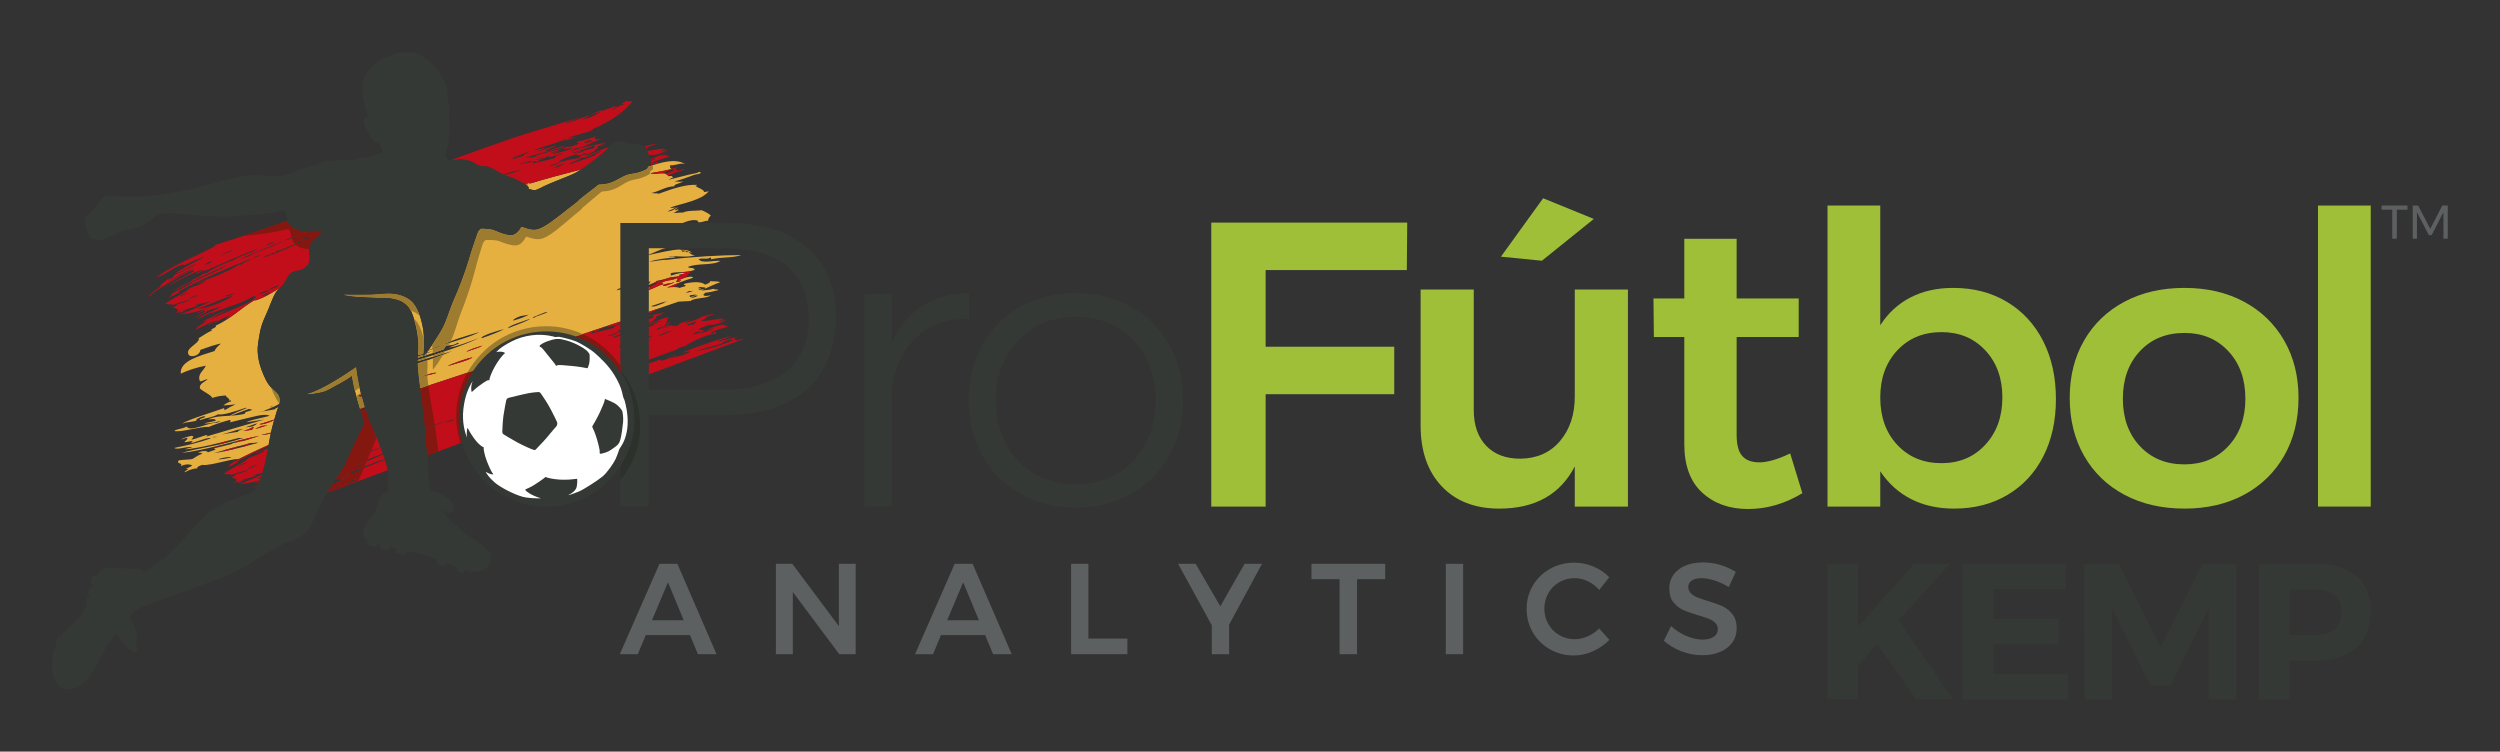<?xml version="1.0" encoding="utf-8"?>
<!-- Generator: Adobe Illustrator 16.0.4, SVG Export Plug-In . SVG Version: 6.00 Build 0)  -->
<!DOCTYPE svg PUBLIC "-//W3C//DTD SVG 1.1//EN" "http://www.w3.org/Graphics/SVG/1.1/DTD/svg11.dtd">
<svg version="1.1" id="Vrstva_1" xmlns="http://www.w3.org/2000/svg" xmlns:xlink="http://www.w3.org/1999/xlink" x="0px" y="0px"
	 width="677.849px" height="203.782px" viewBox="0 0 677.849 203.782" enable-background="new 0 0 677.849 203.782"
	 xml:space="preserve">
<rect x="0" y="0" width="677.849" height="203.782" fill="#333333" stroke="none"/>
<g>
	<g>
		<path fill="#5D6061" d="M645.75,55.724h7.024v1.13h-2.902v7.858h-1.232v-7.858h-2.89V55.724z"/>
		<path fill="#5D6061" d="M654.186,55.724h1.465l3.286,6.318l3.263-6.318h1.476v8.988h-1.155l-0.013-7.178l-3.197,6.228h-0.758
			l-3.223-6.228v7.178h-1.144V55.724z"/>
	</g>
</g>
<g>
	<g>
		<g>
			<path fill-rule="evenodd" clip-rule="evenodd" fill="#E6B041" d="M142.423,49.958c0.071,0.043,0.137,0.088,0.204,0.134
				c0.254-0.078,0.509-0.155,0.762-0.232c0.255-0.124,0.488-0.276,0.65-0.454C143.497,49.583,142.963,49.778,142.423,49.958z"/>
			<path fill-rule="evenodd" clip-rule="evenodd" fill="#E6B041" d="M175.39,45.792c-0.449,0.307-1.521,0.815-2.814,1.1
				c-1.288,0.284-1.886,0.212-3.085,0.726c-1.203,0.513-2.437,1.388-3.705,1.841c-1.267,0.451-1.989,0.514-3.237,0.564
				c-0.069,0.003-0.128,0.001-0.195,0.003c-1.939,1.467-5.23,4.072-5.23,4.072s-0.5,0.634-1.422,1.271
				c-0.924,0.634-5.613,4.528-7.695,5.755c-2.083,1.227-3.03,1.479-5.117,0.859c-0.395-0.118-0.915-0.287-1.499-0.483
				c-0.203,0.344-0.421,0.681-0.651,0.969c-1.043,1.301-1.912,1.403-2.944,1.25c-1.03-0.155-2.557-0.728-3.301-1.075
				c-1.379-0.642-2.208-0.479-3.198-0.62c-0.423-0.059-0.708-0.021-0.971,0.031c-0.41,0.344-0.712,0.741-0.898,1.34
				c-0.38,1.222-1.389,3.832-2.283,6.966c-0.894,3.136-2.879,8.3-4.102,10.984c-1.223,2.685-1.979,6.063-3.658,8.714
				c-0.59,0.934-1.955,3.174-3.188,4.867c0.851-0.341,1.695-0.68,2.556-1.024c0.283-0.027,0.531-0.031,0.723,0.01
				c-1.222,0.378-2.337,0.772-3.375,1.146c-0.145,0.197-0.289,0.387-0.428,0.563c0.597-0.169,1.138-0.317,1.584-0.432
				c-0.625,0.261-1.229,0.499-1.82,0.723c-0.197,0.238-0.383,0.445-0.556,0.617c1.793-0.562,3.619-1.153,5.475-1.81
				c0.115-0.261,0.1-0.444,0.666-1.033c0.527-0.016,2.33-0.05,2.972-0.74c1.254,0.062-0.663,0.634-2.239,1.274
				c1.799-0.098,6.354-1.934,8.237-2.616c-4.426,2.121-10.64,4.144-16.74,6.002c-0.004,0.104-0.007,0.214-0.008,0.335
				c3.313-1.001,6.521-1.948,9.407-2.776c-2.715,1.176-5.957,2.29-9.394,3.378c0.063,1.646,0.356,4.22,0.682,6.726
				c2.903-0.958,5.781-1.901,8.618-2.835c1.927-0.634,3.851-1.278,5.776-1.918c4.25-6.422,11.534-10.66,19.812-10.66
				c2.79,0,5.463,0.49,7.949,1.374c4.06-1.364,8.119-2.729,12.175-4.103v-8.671c-0.412,0.087-0.802,0.18-1.093,0.299
				c0.165-0.322,0.586-0.509,1.093-0.644V60.463h16.798c1.569-0.608,3.062-1.084,4.261-0.564c0.054,0.152-0.173,0.18-0.16,0.317
				c1.132,0.229,1.702-0.358,2.845-0.367c-0.068-0.557,0.282-0.89,0.71-1.425c-0.49-0.529-1.927-1.218-2.53-1.437
				c-0.866,0.232-3.644-0.019-5.096,0.645c0.006-0.002,0.015,0.002,0.023,0c0.127-0.039,0.257-0.092,0.31,0.015
				c-0.101-0.013-0.208-0.009-0.31-0.015c-0.034,0.012-0.063,0.023-0.087,0.028c0.021-0.013,0.04-0.02,0.063-0.028
				c-0.825-0.034-1.749,0.143-2.592,0.152c0.901-0.242,0.602-0.489,1.476-0.791c-0.037-0.579-0.809,0.303-0.958-0.049
				c0.056-0.331,0.746-0.373,0.676-0.76c-0.681,0.51-1.793,1.26-2.718,1.1c0.844-0.331,1.683-0.658,2.317-1.087
				c-0.619,0.182-1.168,0.245-1.601,0.053c3.603-1.181,8.492-1.946,10.471-4.391c-0.529,0.155-1.111,0.203-1.281,0.195
				c0.03-0.674-1.66-1.079-2.333-1.642c0.172-0.08,0.456-0.112,0.436-0.283c-2.951-0.201-6.61,1.006-10.362,2.401
				c-0.582-0.212-1.365-0.028-1.961-0.211c1.906-0.375,4.08-1.843,6.119-1.794c0.017-0.708,1.819-0.75,2.475-1.404
				c-0.973,0.374-1.581,0.016-2.404,0.076c1.882-0.466,3.873-1.246,5.439-1.81c0.41-0.149,1.835-0.215,1.681-0.601
				c-0.231-0.442-0.712,0.048-1.046,0.113c-2.453,0.472-5.308,1.295-7.839,1.891c0.582-0.159,0.752-0.504,1.399-0.631
				c-0.334-0.505-0.43-0.543-1.205-0.349c-0.973-1.473-3.175-0.484-4.81-0.625c0.264-0.235,0.694,0.145,0.721-0.26
				c-0.312,0.101-0.597,0.141-0.802,0.027c1.988-0.348,3.869-0.65,5.684-1.122c-0.633-0.471-0.307-0.424-0.366-1.036
				c1.443,0.171,2.883-0.785,4.079-0.29c-2.546-1.6-6.229-0.622-10.137,0.751C175.679,45.396,175.659,45.608,175.39,45.792z
				 M119.956,93.585c2.616-1.467,5.91-2.329,10.025-3.557C128.091,91.176,123.713,92.346,119.956,93.585z M141.139,85.703
				c0.734-0.13,1.47-0.263,2.207-0.38c-0.971,0.589-2.289,1.068-4.22,1.613C139.056,86.593,140.015,86.129,141.139,85.703z
				 M114.33,102.23c0.337-0.353,3.806-1.478,3.945-1.08C116.73,101.668,116.035,101.586,114.33,102.23z M121.346,99.267
				c1.14-0.698,5.409-2.134,6.739-2.392C127.725,97.509,123.097,98.754,121.346,99.267z M126.457,95.398
				c0.672-0.667,3.17-1.292,4.269-1.682C130.337,94.216,127.736,94.85,126.457,95.398z M130.57,91.71
				c-0.449-0.649,4.875-2.196,6.125-2.486C135.292,90.015,133.044,90.859,130.57,91.71z M137.721,89.028
				c0.193-0.769,3.75-1.745,6.059-2.625C142.812,87.21,139.705,88.152,137.721,89.028z M144.801,86.194
				c-1.286,0.104,1.516-0.933,3.088-1.543c0.184-0.027,0.369-0.048,0.556-0.073C148.068,85.069,145.088,85.708,144.801,86.194z"/>
			<path fill-rule="evenodd" clip-rule="evenodd" fill="#E6B041" d="M175.855,69.039c1.779-0.61,3.107-1.465,4.682-1.756h-4.682
				V69.039z"/>
			<path fill-rule="evenodd" clip-rule="evenodd" fill="#E6B041" d="M143.339,50.803c-0.012,0.139-0.025,0.267-0.037,0.401
				c0.36,0.107,0.72,0.208,1.051,0.288c1.028,0.248,1.589-0.27,3.385-1.123c1.795-0.853,5.879-2.375,7.64-3.171
				c0.668-0.302,1.397-0.724,2.224-1.263c-4.658,1.193-9.375,2.453-14.213,3.925c-0.223,0.11-0.465,0.196-0.706,0.272
				C142.965,50.331,143.208,50.551,143.339,50.803z"/>
			<path fill-rule="evenodd" clip-rule="evenodd" fill="#E6B041" d="M175.855,77.987v0.394
				C176.619,77.84,176.368,77.871,175.855,77.987z"/>
			<path fill-rule="evenodd" clip-rule="evenodd" fill="#E6B041" d="M192.729,69.781l0.105,0.515
				c2.911-0.674,5.831-0.292,8.198-1.147c-5.894,0.048-13.111,0.431-20.332,1.31c-1.479-0.072-3.258,0.468-4.775,0.471
				c2.535-0.668,4.888-0.972,7.166-1.128c-0.396-0.519-1.301-0.025-1.846-0.252c2.453-0.309,4.896,0.451,7.288-0.394
				c-0.747,0.06-1.339-0.21-1.765-0.796c-0.312,0.009-0.938,0.128-0.763-0.25c-0.466,0.013-1.104,0.372-1.281-0.193
				c1.169-0.172,1.935,0.463,2.927,0.646c-0.842-0.755-2.085-0.908-3.213-0.805c0.028-0.02,0.048-0.062,0.046-0.146
				c-2.696,0.152-5.699,0.916-8.628,1.537v7.274c0.203-0.048,0.419-0.103,0.613-0.147c-0.375,0.258-0.167,0.486-0.613,0.758v0.248
				c1.19-0.5,2.491-0.965,2.069-1.102c0.962-0.118,2.332-0.525,3.722-0.945c0.867-0.137,1.729-0.254,2.643-0.354
				c-0.028-0.191-0.113-0.289-0.223-0.354c0.66-0.174,1.264-0.311,1.756-0.368c-0.542-0.448-2.041-0.018-3.922,0.565
				c-0.007-0.263-0.204-0.566,0.207-0.723c2.009-0.408,3.84,0.054,6.223-0.828c-0.031-0.757-1.439-0.34-1.828-0.785
				c2.527-1.128,6.817-0.324,8.784-1.641c-1.388-0.243-5.148,0.856-5.858-0.498C190.939,69.853,191.517,70.472,192.729,69.781z
				 M184.309,67.77c-0.146,0.016-0.292,0.034-0.425,0.058C184.014,67.687,184.182,67.745,184.309,67.77z"/>
			<path fill-rule="evenodd" clip-rule="evenodd" fill="#E6B041" d="M97.207,107.201c0.289-0.122,0.518-0.2,0.719-0.258
				c-0.789-3.155-1.252-5.925-1.378-7.39c-2.423,1.725-9.575,6.469-13.332,7.305c0.417,0.008,0.868-0.011,1.343-0.073
				c2.393-0.316,3.534-0.657,4.342-1.087c0.44-0.235,0.98-0.528,1.384-0.75c0.197-0.113,0.393-0.221,0.586-0.322
				c2.72-1.401,4.537-2.712,4.537-2.712s0.353,2.244,0.887,4.357c0.401,1.583,0.873,3.185,1.302,4.558
				c0.428-0.151,0.856-0.307,1.284-0.457c-0.294-0.961-0.561-1.914-0.801-2.842C97.55,107.594,97.155,107.558,97.207,107.201z"/>
			<path fill-rule="evenodd" clip-rule="evenodd" fill="#E6B041" d="M111.497,81.643c-0.931-0.832-2.54-1.685-4.691-1.942
				c-2.15-0.259-3.974,0.147-6.199,0.206c-2.174,0.056-3.842,0.022-7.496,0.011c2.008,0.53,4.671,0.605,6.057,0.654
				c1.519,0.052,3,0.209,4.958,0.153c1.249-0.035,4.17,0.308,5.64,1.555l-0.002,0.002c1.306,0.903,2.159,2.513,3.003,6.184
				c0.828,3.611,0.736,5.983,0.583,7.841c0.512-0.158,1.005-0.305,1.475-0.443c0.007-0.122,0.015-0.243,0.022-0.36
				c-0.291,0.104-0.584,0.21-0.861,0.305c0.285-0.114,0.577-0.231,0.863-0.346c0.264-4.499-0.028-5.835-0.303-7.22
				C113.846,84.713,112.561,82.592,111.497,81.643z"/>
			<path fill-rule="evenodd" clip-rule="evenodd" fill="#E6B041" d="M113.321,96.669c-0.011,0.122-0.021,0.237-0.031,0.355
				c0.493-0.152,0.99-0.308,1.489-0.464c0.01-0.146,0.019-0.28,0.028-0.419C114.304,96.325,113.806,96.504,113.321,96.669z"/>
			<path fill-rule="evenodd" clip-rule="evenodd" fill="#E6B041" d="M187.204,81.609c1.378-0.984,4.365-0.568,5.539-1.557
				c-0.992,0.214-1.942,0.347-2.053-0.208c0.42-0.103,0.238-0.363,0.565-0.489c0.958-0.037,2.265-0.368,3.593-0.708
				c-0.296-0.174-0.753-0.216-1.276-0.201c0.044-0.037,0.091-0.076,0.168-0.128c-0.268-0.039-0.75,0.073-1.275,0.222
				c-0.833,0.095-1.687,0.228-2.309,0.2c1.879-0.873,3.61-1.693,5.108-2.224c-0.613-0.331-1.889-0.17-2.804-0.281
				c0.233,0.264-0.234,0.589-1.276,0.934c-0.929-0.745-2.686-0.886-5.468-0.278c-1.059,0.553,0.871,0.241-0.066,0.773
				c-0.466,0.108-0.934,0.233-1.4,0.407c-0.799-0.331-2.032-0.278-3.402-0.11c2.354-0.902,4.74-1.978,6.994-2.609
				c0.225-0.769-2.82-0.064-4.029,0.796c0.558-0.167,1.25-0.187,0.601,0.099c-2.306,0.794-0.045-0.612-0.85-0.808
				c-1.701,0.757-3.176,0.444-4.353,1.39c0.557-0.171,0.596,0.041,0.638,0.245c-1.705,0.417-2.922,1.386-3.994,1.514v5.965
				c2.718-0.924,5.437-1.842,8.154-2.769C185.071,81.725,186.141,81.668,187.204,81.609z M189.813,77.812
				c0.488,0.159,2.001-0.047,1.241,0.504c-0.412,0.06-0.885,0.19-1.376,0.351c-0.132-0.042-0.236-0.103-0.311-0.184
				c0.242-0.053,0.467-0.095,0.644-0.103C190.344,77.96,188.387,78.422,189.813,77.812z M189.097,80.235
				c-0.477,0.38-1.333,0.582-1.798,0.425c0.582-0.197,1.162-0.394,1.741-0.593C189.07,80.112,189.091,80.167,189.097,80.235z
				 M188.894,79.948c-0.633,0.256-1.21,0.459-1.757,0.627c-0.121-0.089-0.167-0.234-0.132-0.427c0.1-0.043,0.2-0.087,0.297-0.127
				C187.874,79.963,188.56,79.806,188.894,79.948z M186.809,78.9c0.073,0,0.152-0.007,0.228-0.007
				c0.191,0.058,0.519,0.021,0.909-0.066c-0.405,0.254-1.332,0.516-2.019,0.555C186.216,79.244,186.505,79.086,186.809,78.9z
				 M179.9,77.217c1.385-0.533,1.584-0.201,2.956-0.73C182.682,76.82,179.109,78.152,179.9,77.217z M180.501,81.973
				c-1.618,0.587-3.261,1.443-3.971,1.026c1.438-0.413,3.414-1.208,4.586-1.43c-0.423,0.177-0.889,0.33-1.389,0.445
				C179.985,82,180.243,81.987,180.501,81.973z"/>
			<path fill-rule="evenodd" clip-rule="evenodd" fill="#E6B041" d="M64.759,124.424c2.662-1.333,5.362-2.583,8.074-3.798
				c0.043-0.254,0.085-0.499,0.125-0.724c0.155-0.883,0.305-1.654,0.464-2.394c-1.151,0.313-2.129,0.496-2.521,0.368
				c0.862-0.196,1.722-0.392,2.566-0.573c0.248-1.128,0.524-2.195,0.885-3.449c-0.2,0.146-0.453,0.257-0.678,0.38
				c-1.337,0.536-2.773,1.036-3.342,0.763c1.181-0.292,2.738-0.859,4.05-1.249c0.212-0.735,0.454-1.538,0.736-2.46
				c0.073-0.241,0.213-0.562,0.351-0.934c-0.225,0.164-0.49,0.309-0.842,0.413c0.042,0.068,0.042,0.116,0.053,0.175
				c-1.503,0.275-2.996,0.543-4.415,0.802c0.127-0.036,0.253-0.077,0.379-0.118c0.037,0.005,0.085,0.013,0.105,0.009
				c0.574-0.083,1.066-0.29,1.534-0.554c1.261-0.458,2.436-0.973,3.456-1.606c0.197-0.851,0.199-1.825-0.512-2.716
				c-0.639-0.8-2.065-1.612-3.139-3.761c-1.934-3.873-2.501-7.152-2.119-9.727c0.38-2.573,0.613-4.619,1.883-7.309
				c1.267-2.69,2.264-6.064,3.371-7.246c0.247-0.264,0.462-0.479,0.661-0.675c-2.152,1.382-4.394,2.76-6.945,3.534
				c0.188-0.142,0.477-0.242,0.517-0.445c-4.022,2.225-6.519,5.139-10.975,7.169c0.589,0.498-2.086,1.106-0.917,1.239
				c-1.547,0.693-2.661,1.582-4.033,2.354l0.481-0.17c-0.18,1.6-3.646,2.588-2.944,4.304c0.469,1.13,3.229,0.41,3.243-1.158
				c1.927-0.708,3.841-1.377,5.597-1.741c-0.811,0.74-1.575,1.422-1.71,2.043c-3.918,1.279-9.511,2.619-9.181,6.143
				c1.862-0.922,4.614-1.781,6.801-2.169c-0.589,1.387-2.378,2.226-1.621,4.218c0.539,0.169,1.583-0.67,2.121-0.494
				c-0.938,0.707-2.348,1.204-2.114,2.443c0.799,0.843,3.104,1.782,3.345,2.583c1.344-0.462,2.53-0.6,3.679-0.666
				c0.167,0.651,1.42,0.937,0.771,1.414c0.309-0.094,0.625-0.195,0.72,0.135c-0.927,0.293-1.601,0.699-2.155,1.159
				c0.82-0.039,2.159-0.201,3.337-0.306c-1.051,0.451-2.008,0.962-2.978,1.593l-0.2-0.567c-3.566,1.283-9.187,2.919-11.435,4.218
				c1.843-0.597,1.912-0.298,4.013-0.79c-0.691-0.362,2.162-1.55,2.306-1.14c0.287,0.285-2.196,0.7-1.28,0.934
				c2.109-0.761,3.122-0.615,4.81-1.548c1.216,0.3,4.305-0.673,7.517-1.789c0.084,0.032,0.181,0.044,0.241,0.125
				c-0.161,0.069-0.798,0.245-0.781,0.332c-1.331,0.486-2.61,1.042-3.798,1.735c-2.062,0.112-3.842,0.112-5.895,0.949
				c0.783,0.04,2.037-0.312,2.094,0.38c-0.973,0.355-3.854,0.729-2.901,0.718c0.8,0.165,2.789-0.322,4.433-0.655
				c-0.412,0.167-0.85,0.339-1.149,0.504c-2.144-0.218-7.445,2.666-8.257,1.034c-1.456,0.732-3.027,0.683-3.377,1.199
				c2.012,0.424,7.001-1.295,9.331-1.097c1.801-0.774,3.708-1.364,5.633-1.893c0.35,0.056,0.444,0.242,0.092,0.658
				c1.024-0.231,2.065-0.553,3.235-0.799c2.445-0.524,6.228-1.782,7.521-1.005c-0.042,0.023-0.091,0.044-0.133,0.064
				c-2.021,0.595-4.828,0.973-6.231,1.712c1.837-0.279,3.45-0.523,5.01-0.764c-5.44,1.594-11.739,3.399-15.819,4.639
				c1.641-1.318-3.211,0.897-4.029,0.801c0.463-0.583,0.888-0.788,0.173-1.011c-0.371,0.011-2.787,0.632-2.855,1.014
				c3.193-1.32,0.769,0.68,0.766,0.678c0.405,0.228,3.433-0.899,1.728,0.342c1.733-0.375,5.023-1.87,5.457-1.311
				c-3.749,1.266-5.967,1.757-9.867,2.55c0.548,0.719,3.982-0.648,4.802-0.115c-0.673,0.188-0.988,0.121-1.95,0.53
				c3.654-0.29,9.558-1.766,14.571-3.112c0.369,0.035,0.77,0.042,1.209,0.015c-5.539,1.934-12.466,2.783-16.576,4.018
				c6.34-0.604,14.99-3.497,21.025-4.616c-1.541,0.547-2.92,0.977-4.217,1.351c-1.164,0.236-2.285,0.475-3.336,0.734
				c0.089,0.086,0.306,0.063,0.553,0.014c-1.78,0.45-3.474,0.835-5.28,1.306c-0.094,0.311,0.823,0.11,0.147,0.425l-1.917,0.681
				c0.127-0.567-1.922-0.463-2.635,0.14c0.686-0.138,1.005-0.011,1.155,0.219c-1.449,0.511-1.769,0.968-2.726,1.449
				c-1.319,0.188-2.282,0.125-3.64,0.349c-0.847,1.099,1.35,0.537,0.539,1.542c2.067-0.79,2.469-0.377,3.172-0.179
				c-0.752,0.597-1.45,0.651-1.816,0.968c1.805-0.354-0.719,0.688-0.243,0.881c1.376-0.716,2.382-1.017,3.41-1.06
				c-0.197-0.268,0.228-0.578,1.28-0.932C56.893,126.383,62.102,124.481,64.759,124.424z M73.78,110.072
				c0.067-0.002,0.139-0.011,0.197-0.011c-0.143,0.191-0.467,0.351-0.861,0.49C73.336,110.395,73.557,110.237,73.78,110.072z
				 M66.496,111.772c0.039,0.184-0.064,0.325-0.211,0.454c-1.428,0.31-2.673,0.434-3.814,0.498c1.605-0.596,3.327-1.247,5.041-1.859
				c0.05,0.019,0.109,0.035,0.152,0.051c0.035,0.015,0.375,0.111,0.809,0.225C67.814,111.349,67.146,111.563,66.496,111.772z
				 M69.716,114.75c-0.3,0.466-0.796,0.711-1.425,0.911c-0.609,0.077-1.222,0.149-1.827,0.223
				C67.435,115.561,68.49,115.195,69.716,114.75z M57.578,118.573c0.191-0.059,0.353-0.104,0.537-0.16
				c0.286,0.049,0.565,0.055,0.846,0.075C58.473,118.536,58.003,118.57,57.578,118.573z M64.533,116.903
				c-0.048,0.091-0.034,0.151,0.023,0.188c-1.582,0.215-3.093,0.436-4.394,0.718c1.55-0.455,2.896-0.846,4.312-1.285
				c0.523-0.073,1.056-0.156,1.597-0.246C65.582,116.434,65.065,116.628,64.533,116.903z M68.335,116.519
				c-0.791,0.138-1.594,0.264-2.415,0.381c0.936-0.28,2.053-0.741,2.445-1.012c0.151-0.025,0.303-0.053,0.453-0.078
				C68.846,115.941,68.522,116.287,68.335,116.519z M69.18,116.354c0.312-0.24,0.956-0.55,1.719-0.862
				c0.568-0.078,1.118-0.144,1.649-0.187C71.326,115.677,70.228,116.017,69.18,116.354z M59.108,124.517
				c0.237-0.15,3.349-0.898,3.594-0.478C61.323,124.339,59.933,124.626,59.108,124.517z M67.98,120.117
				c0.717-0.034,1.435-0.073,2.153-0.107c-4.482,1.266-8.729,2.365-12.132,2.852C61.263,121.857,64.672,120.986,67.98,120.117z"/>
		</g>
		<g>
			<path fill="#C10E1A" d="M63.093,124.988c0.329-0.175,0.649-0.345,0.963-0.512c-0.125,0.014-0.249,0.027-0.38,0.045
				C63.441,124.679,63.238,124.835,63.093,124.988z"/>
			<path fill="#C10E1A" d="M72.833,120.625c-1.924,0.868-3.84,1.756-5.743,2.675c-1.473,0.842-3.522,1.714-4.62,2.517
				c-0.438,0.321,0.354,0.436-0.931,0.755c0.681,0.157,1.914-0.817,2.922-1.186l-0.106-0.312c2.516-1.389,5.363-2.773,8.427-4.152
				C72.8,120.821,72.817,120.722,72.833,120.625z"/>
			<path fill="#C10E1A" d="M69.807,131.725c0.037-0.077,0.075-0.156,0.105-0.229c0.004-0.009,0.008-0.019,0.012-0.027
				c-0.417,0.213-0.813,0.426-1.045,0.632C68.871,132.133,69.282,131.966,69.807,131.725z"/>
			<path fill="#C10E1A" d="M67.98,120.117c-0.267,0.07-0.539,0.143-0.807,0.213c-0.607,0.325-1.213,0.65-1.822,0.976
				c0.303-0.078,0.612-0.159,0.92-0.24c0.658-0.331,1.343-0.655,2.069-0.967C68.221,120.104,68.1,120.111,67.98,120.117z"/>
			<path fill="#C10E1A" d="M71.324,117.91c0.037-0.05,0.091-0.106,0.161-0.167c-0.195,0.045-0.388,0.088-0.583,0.132
				C71.003,117.908,71.153,117.915,71.324,117.91z"/>
			<path fill="#C10E1A" d="M70.333,114.997c0.569,0.273,2.005-0.227,3.342-0.763c0.225-0.124,0.478-0.234,0.678-0.38
				c0.01-0.037,0.019-0.069,0.03-0.106C73.071,114.137,71.515,114.705,70.333,114.997z"/>
			<path fill="#C10E1A" d="M65.4,118.925c0.168-0.056,0.34-0.11,0.506-0.168c-0.078,0.005-0.139-0.005-0.214-0.002
				C65.594,118.811,65.497,118.868,65.4,118.925z"/>
			<path fill="#C10E1A" d="M71.426,117.905c0.492-0.03,1.203-0.183,1.998-0.398c0.015-0.069,0.03-0.137,0.045-0.206
				c-0.322,0.07-0.643,0.139-0.97,0.212C72.185,117.643,71.813,117.774,71.426,117.905z"/>
			<path fill="#C10E1A" d="M69.334,120.232c0.119-0.042,0.272-0.118,0.442-0.206c-0.171,0.009-0.341,0.017-0.512,0.026
				c-0.098,0.056-0.181,0.11-0.219,0.163c0.03,0.072,0.125,0.069,0.259,0.025C69.314,120.238,69.324,120.235,69.334,120.232z"/>
			<path fill="#C10E1A" d="M98.077,107.528c-0.051-0.195-0.103-0.393-0.151-0.586c-0.201,0.058-0.43,0.136-0.719,0.258
				C97.155,107.558,97.55,107.594,98.077,107.528z"/>
			<path fill="#C10E1A" d="M168.265,94.03c-0.33,0.043-0.488-0.009-0.334-0.213c0.091,0.009,0.21-0.009,0.334-0.03v-2.935
				c-0.688,0.371-1.739,0.785-2.043,0.664c0.316-0.277,1.14-0.583,2.043-0.889v-0.689c-0.587,0.21-1.168,0.458-1.717,0.762
				c-0.676,0.19-1.635,0.567-1.709,0.332c1.195-0.451,2.95-0.918,3.426-1.33v-0.026c-0.42,0.137-0.88,0.305-0.823,0.106
				c0.245-0.169,0.523-0.324,0.823-0.472v-1.5c-0.652,0.355-2.38,0.766-1.724,1.058c-2.148,0.615-4.898,1.188-6.171,1.516
				c0.332-0.374-0.513-0.229,0.69-0.677c-0.015,0.203,0.162,0.271,0.64,0.128c0.782-0.628,1.716-0.719,2.651-1.379
				c-0.319,0.108-0.638,0.214-0.958,0.322c0.022,0.006,0.054,0.004,0.068,0.016c-0.662,0.214-1.415,0.494-1.927,0.609
				c-0.52,0.175-1.041,0.349-1.561,0.524c-0.325,0.167-0.71,0.327-0.84,0.282c-1.015,0.342-2.03,0.682-3.044,1.023
				c5.074,1.805,9.356,5.279,12.175,9.771V94.03z"/>
			<path fill="#C10E1A" d="M97.743,111.3c0.148-0.039,0.338-0.107,0.608-0.23c0.381-0.302-0.063-0.084-0.11-0.314
				c0.223-0.074,0.454-0.158,0.68-0.243c-0.015-0.047-0.028-0.094-0.042-0.142c-0.427,0.15-0.856,0.306-1.284,0.457
				C97.645,110.988,97.694,111.146,97.743,111.3z"/>
			<path fill="#C10E1A" d="M195.465,88.346c0.056-0.139,0.659-0.292,1.066-0.454c-1.175,0.071-4.613,1.204-4.827,1.846
				c0.962-0.368,0.924-0.555,1.867-0.739c-0.493,0.653-2.104,0.828-3.477,1.378c-0.298-0.228,0.626-0.514,0.96-0.763
				c-0.539-0.037-0.935-0.194-1.574-0.163c0.044-0.593,1.83-0.887,2.861-1.423c0.973,0.257,3.52-0.519,4.648-1.433
				c-1.041,0.412-1.592,0.478-2.224,0.598c0.39-0.241,1.493-0.788,1.628-0.562c-0.184-0.758-4.535,0.618-6.234,0.392
				c0.102-0.272,2.021-0.878,0.917-0.838c0.816-0.454,1.909-0.887,2.711-0.936c-0.633-0.406-2.329,0.444-3.718,0.669
				c-0.351,0.52-2.679,1.142-4.24,1.726c-0.297-0.22,0.878-0.525,1.244-0.778c-0.834,0.07-3.087,0.794-3.169,1.353
				c-0.779,0.218-0.803-0.082-1.749,0.26c-0.053-0.138,0.139-0.278,0.475-0.438c-0.576,0.08-1.627,0.556-2.994,1.032
				c-0.005-0.344,2.323-0.808,2.037-1.133c-0.715,0.247-1.576,0.593-1.67,0.404c0.195-0.411,1.508-0.629,1.801-0.884
				c-0.073-0.388-1.068,0.406-1.406,0.305c0.935-0.704,0.052-1.448,1.229-1.739c-1.459-0.194-3.398,1.09-5.771,1.894v0.312
				c1.328-0.573,2.318-1.149,3.363-1.283c-0.573,0.399-2.196,0.854-2.006,1.218c-0.486,0.192-0.929,0.363-1.357,0.526v2.568
				c0.378-0.124,0.75-0.248,1.075-0.368c-0.153,0.211-0.542,0.437-1.075,0.67v5.977c2.849-0.988,5.917-2.174,8.113-2.945
				c-1.598,0.423,1.719-1.027,1.615-0.644c1.625-1.161,5.479-3.008,8.168-3.521c0.086,0.073-0.003,0.154-0.2,0.242
				c0.548,0.032,0.585-0.601,0.622-0.824c-0.676,0.338-0.77,0.458-1.611,0.643c0.756-0.962,3.65-1.512,5.343-2.111
				C196.446,88.827,197.216,87.7,195.465,88.346z M180.027,88.416c-0.116,0.328-1.014,0.693-2.059,1.064
				C177.896,89.16,178.906,88.799,180.027,88.416z M178.506,91.043c0.904-0.624,3.083-1.422,3.814-1.228
				C180.842,90.055,179.12,91.178,178.506,91.043z M186.071,88.346c0.338-0.155,0.524-0.293,0.462-0.418
				c0.989-0.316,1.76-0.624,2.398-0.916c-0.243,0.354-0.485,0.708-1.127,1.085C187.354,87.932,186.633,88.246,186.071,88.346z
				 M189.985,90.062c-0.652,0.173-1.926,0.775-2.187,0.673c0.769-0.287,0.349-0.501,1.24-0.785
				C189.341,90.003,190.171,89.672,189.985,90.062z"/>
			<path fill="#C10E1A" d="M64.584,131.042c0.743-0.337,1.033-0.642,2.083-0.984c-0.132-0.139-1.193,0.383-1.406,0.306
				c0.853-0.701,2.879-0.571,4.296-1.57c0.169-0.33-0.911,0.2-0.896-0.036c0.906-0.194,1.721-0.34,2.494-0.505
				c0.213-0.687,0.451-1.525,0.72-2.575c0.328-1.47,0.581-2.87,0.789-4.069c-1.078,0.401-2.204,0.788-3.36,1.141
				c0.154,0.283,2.013-0.64,2.525-0.609c-0.787,0.653-2.678,1.362-4.448,2.064c-1.427,1.37-4.905,2.848-6.733,4.249
				c0.682,0.144,1.619,0.091,2.235,0.283c1.051-0.456,3-0.956,4.375-1.335c-0.449,0.57-2.207,0.75-3.485,1.287
				c0.276,0.202-0.352,0.438-0.983,0.686c0.481,0.398,2.269,0.394,0.821,1.471c0.094,0.185,0.928-0.294,1.079-0.372
				C65.337,130.436,64.431,130.82,64.584,131.042z M64.814,126.406c-0.24-0.397,1.688-0.919,2.383-1
				c-0.993,0.362-1.005,0.47-1.907,0.659C65.296,126.176,65.273,126.277,64.814,126.406z M67.176,127.162
				c0.053-0.325,2.194-1.268,2.418-0.918C68.44,126.544,68.269,126.704,67.176,127.162z"/>
			<path fill="#C10E1A" d="M63.293,120.271c0.011-0.003,0.019-0.007,0.03-0.01c-0.006,0.001-0.012,0.001-0.018,0.002
				C63.301,120.266,63.297,120.269,63.293,120.271z"/>
			<path fill="#C10E1A" d="M61.987,119.455c-0.548,0.142-1.095,0.281-1.647,0.418c-0.358,0.226-0.69,0.45-1.006,0.673
				c0.426-0.095,0.852-0.193,1.278-0.293C61.094,119.986,61.542,119.72,61.987,119.455z"/>
			<path fill="#C10E1A" d="M63.608,120.057c0.276-0.063,0.544-0.129,0.828-0.191c0.688-0.267,1.239-0.527,1.739-0.785
				c-0.572,0.14-1.154,0.284-1.745,0.434C64.144,119.696,63.87,119.877,63.608,120.057z"/>
			<path fill="#C10E1A" d="M63.413,121.322c-0.802,0.215-1.588,0.449-2.386,0.673c-0.13,0.138-0.288,0.278-0.465,0.419
				c0.48-0.096,0.97-0.199,1.471-0.311C62.492,121.844,62.95,121.583,63.413,121.322z"/>
			<path fill="#C10E1A" d="M58.218,121.411c0.574-0.236,1.065-0.468,1.523-0.698c-0.32,0.081-0.641,0.161-0.961,0.24
				C58.583,121.106,58.391,121.259,58.218,121.411z"/>
			<path fill="#C10E1A" d="M104.39,124.677c-2.659,0.946-5.027,2.05-7.093,2.699c0.055,0.222,0.503,0.001,0.109,0.316
				c-1.756,0.633-3.165,1.41-4.379,1.417c0.546-0.382,1.152-0.306,2.173-0.749c-0.635,0.039-0.042-0.264,0.142-0.484
				c2.818-0.956,6.236-2.717,9.014-3.306c-0.147-0.453-0.306-0.929-0.481-1.432c-2.379,1.079-5.387,2.586-8.665,3.469
				c1.385-0.601,3.775-1.512,4.523-1.826c-0.214,0.05-0.332,0.047-0.308-0.065c0.881-0.454,2.692-1.117,4.393-1.746
				c-0.191-0.545-0.4-1.114-0.617-1.691c-0.761,0.532-3.279,1.458-4.37,1.714c1.524-0.587,2.775-1.164,4.354-1.756
				c-0.571-1.513-1.217-3.086-1.891-4.502c-0.854-1.79-1.593-3.771-2.222-5.75c-0.417,0.188-0.832,0.377-1.247,0.568
				c0.577,1.805,1.027,3.064,1.027,3.064s-3.772,8.023-5.19,11.091c-0.592,1.277-1.541,2.722-2.576,4.258
				c0.3-0.065,0.547-0.097,0.703-0.076l1.349-0.465c0.302,0.191-0.943,0.468-0.967,0.68c1.072-0.318,1.548-0.61,2.107-0.899
				c-0.638,0.68-2.587,1.428-4.13,2.155c-0.48,0.714-0.958,1.442-1.42,2.181c5.478-1.981,10.947-4.001,16.411-6.038
				c-0.076-0.473-0.18-0.97-0.333-1.492C104.688,125.616,104.544,125.158,104.39,124.677z M89.676,132.546
				c0.771-0.642,2.075-0.806,2.843-1.425C92.275,131.728,91.109,131.99,89.676,132.546z M93.197,131.331
				c1.246-0.771,2.449-1.417,3.787-1.307C96.042,130.385,94.134,131.225,93.197,131.331z"/>
			<path fill="#C10E1A" d="M182.008,45.774c0.024,0.019,0.042,0.034,0.07,0.055c-1.815,0.472-3.696,0.774-5.684,1.122
				c0.205,0.114,0.491,0.074,0.802-0.027c-0.026,0.405-0.457,0.024-0.721,0.26c1.057,0.091,2.35-0.287,3.396-0.169
				c0.759-0.674,2.383-1.227,3.146-0.927c-0.841,0.382-1.708,0.732-2.587,1.053c0.255,0.092,0.485,0.234,0.68,0.447
				c1.513-0.561,3.024-1.127,4.538-1.685c-0.094-0.031-0.18-0.058-0.291-0.095c-2.342,0.891-1.711,0.142-2.18-0.13
				c0.192-0.191,0.631-0.401,1.312-0.627C184.001,45.22,183.073,45.493,182.008,45.774z"/>
			<path fill="#C10E1A" d="M56.082,126.615c0.248-0.224,0.525-0.45,0.805-0.676c-0.111,0.018-0.215,0.031-0.323,0.046
				C56.363,126.197,56.195,126.407,56.082,126.615z"/>
			<path fill="#C10E1A" d="M201.247,91.876c-2.342,0.891-1.711,0.143-2.182-0.129c0.192-0.192,0.631-0.403,1.313-0.627
				c-0.989,0.341-3.776,1.112-5.871,1.501c0.796-0.578,2.214-0.677,4.046-1.486c-3.242,0.607-8.874,2.625-13.358,4.346
				c0.281,0.225,1.727-0.372,2.052-0.177c-1.5,1.007-2.956,1.118-5.424,1.87c-0.255-0.468,1.866-0.564,1.49-0.955
				c-1.401,0.522-1.871,0.993-3.705,1.54c-0.673,0.096-0.488-0.043-0.412-0.293c-1.111,0.354-2.249,0.728-3.343,1.071v2.992
				c8.558-3.194,17.11-6.401,25.682-9.559C201.442,91.939,201.357,91.913,201.247,91.876z M188.475,95.318
				c2.868-1.05,4.686-1.356,7.158-2.126c0.696-0.723,2.47-1.354,3.272-1.036C195.55,93.679,191.789,94.706,188.475,95.318z"/>
			<path fill="#C10E1A" d="M124.397,113.601c0-4.836,1.449-9.333,3.932-13.084c-1.925,0.64-3.849,1.284-5.776,1.918
				c-2.837,0.934-5.715,1.877-8.618,2.835c0.22,1.7,0.454,3.365,0.637,4.675c0.319,2.289,0.531,4.526,0.683,6.306
				c2.281-0.889,4.581-1.781,6.721-2.645c-1.685,0.776-4.064,1.789-6.701,2.871c0.091,1.076,0.159,1.968,0.215,2.576
				c0.049,0.526,0.185,2.301,0.345,4.457c3.147-1.177,6.294-2.348,9.439-3.514C124.708,117.961,124.397,115.818,124.397,113.601z
				 M121.105,114.606c-0.297-0.276,1.186-0.64,2.081-0.979C123.231,113.916,121.737,114.287,121.105,114.606z"/>
			<path fill="#C10E1A" d="M128.084,96.875c-1.33,0.258-5.599,1.694-6.739,2.392C123.097,98.754,127.725,97.509,128.084,96.875z"/>
			<path fill="#C10E1A" d="M126.457,95.398c1.279-0.548,3.88-1.182,4.269-1.682C129.627,94.106,127.129,94.73,126.457,95.398z"/>
			<path fill="#C10E1A" d="M58.713,66.542c-5.503,2.928-13.176,5.979-16.384,8.8c2.74-1.127,3.866-2.169,6.162-3.266
				c0.606-0.129,1.621-0.554,1.454-0.147c2.059-0.985,4.002-1.888,5.599-2.286c-2.995,1.536-6.067,3.075-8.141,4.56
				c2.847-0.912,3.551-1.722,5.781-2.605c-1.457,0.976-3.678,1.992-5.933,3.009c-0.349,0.229-0.046,0.431-0.38,0.659
				c-0.78,0.347-0.822,0.362-1.642,0.565c-0.516,0.634-1.915,1.316-1.753,1.919c-1.348,0.949-2.792,1.896-3.283,2.796
				c2.546-2.305,6.864-4.706,11.495-7.114c0.236-0.041,0.475-0.076,0.835-0.208l0.107,0.314c-2.473,1.345-5.119,2.703-7.392,4.043
				c3.077-1.332,5.691-3.196,9.676-4.483c0.14,0.316-1.522,0.725-1.759,1.049c0.129,0.305,1.329-0.656,2.411-0.92
				c0.659-0.177-0.595,0.392-0.744,0.521c5.074-2.089,8.799-3.927,15.117-6.356c-1.656,1.201-5.374,2.169-6.786,3.218
				c-1.521,0.371-6.381,2.652-7.021,3.389c-0.643,0.257-0.635,0.059-1.377,0.391c0,0.328-1.868,1.378-2.312,1.232
				c-0.658,1.044-4.226,2.232-5.238,3.299c4.974-2.65,8.195-4.286,14.272-7.032c-1.422,1.108-6.063,3.077-9.067,4.53
				c-1.238,1.077-4.371,2.265-5.828,3.331c-0.437,0.321,0.356,0.434-0.93,0.753c0.681,0.157,1.914-0.816,2.922-1.186l-0.107-0.311
				c5.464-3.018,12.458-6.012,19.95-8.979c-0.5,0.577-2.654,1.249-3.31,1.841c-0.423,0.103,0.068-0.142-0.083-0.238
				c-2.023,1.357-6.562,3.51-11.608,5.054c0.155,0.282,2.014-0.643,2.525-0.61c-0.785,0.654-2.677,1.362-4.447,2.065
				c-1.427,1.369-4.905,2.848-6.734,4.249c0.682,0.143,1.619,0.09,2.235,0.283c1.051-0.458,3-0.957,4.376-1.335
				c-0.449,0.569-2.208,0.75-3.485,1.287c0.276,0.201-0.353,0.438-0.983,0.685c0.481,0.398,2.268,0.396,0.82,1.472
				c0.095,0.186,0.929-0.295,1.08-0.373c0.647-0.039-0.259,0.347-0.105,0.567c0.742-0.337,1.032-0.64,2.083-0.984
				c-0.131-0.139-1.192,0.383-1.405,0.307c0.852-0.701,2.878-0.572,4.295-1.568c0.169-0.332-0.91,0.199-0.896-0.037
				c2.064-0.442,3.708-0.625,5.281-1.388c-2.545,1.167-5.296,2.473-8.981,3.889c1.946-0.132,4.657-0.647,7.594-1.746
				c-1.107,0.512-1.947,1.007-3.72,1.548c0.669-0.086,1.656-0.382,2.774-0.785c0.021,0.56-2.052,1.219-2.731,1.825
				c-0.022,0.095,3.795-1.625,3.045-1.756c0.918-0.088,3.363-1.264,3.878-1.074c-2.031,1.115-5.305,2.288-6.423,3.359
				c1.462-0.635,2.672-1.256,3.9-1.879c0.418-0.103-0.064,0.143,0.083,0.239c2.257-1.032,5.167-1.852,7.541-2.778
				c2.025-0.799,2.82-1.522,4.44-2.059c0.386,0.2-0.962,0.473-0.684,0.672l0.818-0.282c-0.042,0.174-2.03,1.517-1.396,1.186
				c-2.345,1.221-8.094,3.387-11.578,5.136c1.282-0.948,3.309-1.922,5.369-2.906c-2.377,0.733-4.491,2.14-6.828,3.143
				c-0.173,0.327,0.662-0.073,1.147-0.223c-1.026,0.874-3.039,1.8-3.336,2.646c1.434-0.795,3.331-1.61,4.942-2.414
				c0.07,0.266-1.818,1.046-1.173,1.02c0.944-0.391,0.779-0.727,2.039-1.137c0.697-0.152-0.684,0.455-0.701,0.592
				c1.262-0.294,2.547-1.653,4.478-1.983c-0.545,0.296-1.089,0.587-1.53,0.879c0.336-0.032,0.706-0.101,1.094-0.189
				c2.486-1.682,4.553-3.553,7.343-5.096c-0.041,0.203-0.329,0.303-0.517,0.445c2.551-0.774,4.793-2.152,6.945-3.534
				c0.69-0.682,1.135-1.083,1.638-2.06c0.646-1.255,1.084-2.034,2.3-2.374c1.217-0.34,2.259-0.297,3.371-1.434
				c1.112-1.137,0.743-2.576,0.63-3.777c-0.113-1.202,0.247-2.916,1.457-3.66c0.924-0.57,1.647-1.222,2.119-1.983
				c-0.871-0.117-1.639-0.208-1.999-0.158c-0.31,0.043-0.888,0.126-1.593,0.159c-0.58,0.207-1.081,0.348-1.4,0.337
				c0.226-0.079,0.505-0.194,0.811-0.324c-1.582-0.005-3.564-0.337-4.757-1.816c-0.24-0.297-0.39-0.678-0.499-1.081
				c-6.654,2.353-13.326,4.601-20.012,6.661C58.172,66.554,58.216,66.702,58.713,66.542z M44.941,76.718
				c2.549-1.429,4.867-2.847,8.21-4.321C50.612,73.777,47.371,75.612,44.941,76.718z M55.402,71.883
				c0.179-0.315,1.257-0.96,2.072-1.064C57.543,71.134,56.509,71.515,55.402,71.883z M48.924,80.337
				c-0.239-0.396,1.688-0.918,2.383-0.999c-0.992,0.361-1.005,0.469-1.905,0.657C49.406,80.108,49.383,80.211,48.924,80.337z
				 M51.287,81.094c0.053-0.325,2.195-1.267,2.419-0.918C52.551,80.477,52.38,80.637,51.287,81.094z M53.709,83.677
				c3.964-1.306,6.08-2.711,9.397-3.503C61.881,81.285,55.936,83.866,53.709,83.677z M61.033,80.275
				c1.157-0.302,1.209-0.387,2.438-0.841C63.373,79.853,61.318,80.631,61.033,80.275z M68.66,69.848
				c0.473-0.162,1.497-0.748,1.9-0.656C69.994,69.447,68.968,70.081,68.66,69.848z M70.764,80.339
				c0.783-0.358,1.101-0.691,2.338-1.073C73.536,79.518,71.371,80.295,70.764,80.339z M72.886,78.641
				c0.128,0.319-1.996,1.062-2.614,1.164C70.011,79.488,72.575,78.729,72.886,78.641c0.153-0.367,1.804-1.113,2.631-1.258
				C75.774,77.746,73.515,78.231,72.886,78.641z M84.519,63.94c-1.019,0.459-0.001,0.239,0.378,0.222
				c-4.307,1.846-8.295,3.996-13.228,5.613c0.216-0.625,1.066-0.514,2.125-0.904c-0.084-0.078-0.553-0.009-0.083-0.238
				c0.097,0.121,0.53,0.02,1.125-0.212c0.409-0.207-0.185-0.362,0.697-0.59c0.854-0.319-0.6,0.457,0.366,0.138
				c1.389-0.81,5.546-2.112,4.88-2.556c0.773-0.284,0.626,0.074,1.683-0.412c0.382-0.302-0.063-0.083-0.109-0.313
				C83.416,64.334,84.695,63.747,84.519,63.94z M82.114,63.11c-0.46,0.566-4.073,2.021-5.059,2.095
				C78.74,64.502,80.353,63.813,82.114,63.11z M68.872,68.727c-0.585,0.374-2.401,1.234-3.461,1.368
				c3.539-1.587,7.717-3.211,11.387-4.8C75.463,66.174,71.832,67.536,68.872,68.727z M74.427,65.498
				c0.017,0.208-2.054,1.209-2.105,0.897C72.706,66.115,73.491,65.812,74.427,65.498z M59.934,69.181
				c0.857-0.472,1.907-0.941,3.138-1.43C63.3,68.082,59.457,69.387,59.934,69.181z"/>
			<path fill="#C10E1A" d="M124.746,43.2c0.815,0.029,1.368,0.18,2.251,0.335c1.127,0.196,1.403,0.667,2.346,1.09
				c0.004,0.001,0.006,0.004,0.009,0.006c0.274,0.114,0.524,0.224,0.718,0.312c1.059,0.494,1.367-0.146,2.977,0.53
				c1.308,0.55,2.123,1.289,3.388,1.858c1.488-0.539,3.841-1.194,4.737-1.177c-1.812,0.64-3.334,1.07-4.525,1.272
				c0.23,0.096,0.473,0.188,0.74,0.27c1.88,0.577,2.858,1.11,3.409,1.435c0.331,0.195,1.029,0.465,1.626,0.827
				c0.54-0.18,1.074-0.375,1.616-0.552c-0.162,0.178-0.395,0.33-0.65,0.454c4.838-1.473,9.556-2.732,14.213-3.925
				c0.882-0.576,1.876-1.285,3.034-2.138c1.876-1.465,3.931-3.213,4.507-3.836c-1.665,0.167-3.848,1.685-6.515,2.274
				c-0.295-0.302,1.417-0.716,2.369-1.082c0.127-0.449,1.733-1.33,0.993-1.482c0.801-0.298,0.9-0.11,1.681-0.402
				c0.024-0.384-0.755,0.149-0.884,0.041c-0.133-0.2,1.82-0.519,1.267-0.694c-2.918,0.893-5.105,0.841-9.447,2.467
				c0.375-0.281,0.934-0.574,1.511-0.873c1.784,0.032,4.826-1.947,6.986-2.583c-2.052,0.248-2.306,0.074-1.461-0.724
				c-1.59,0.61-3.316,1.223-4.954,1.445c-0.625,0.452,0.141,0.473,0.482,0.533c-0.734,0.245-3.003,1.349-3.051,0.791
				c-3.738,1.364-5.706,1.479-9.114,2.624c-0.145,0.332,0.763-0.087,0.924,0.027c-1.801,0.584-2.155,0.149-3.737,0.587
				c3.502-1.362,6.763-1.711,11.001-3.268c-0.875-0.162-3.991,1.249-5.291,1.382c-0.123-0.095,0.21-0.222,0.196-0.323
				c0.639-0.411,2.483-0.87,2.904-1.27c-1.899,0.388-3.91,1.349-5.451,1.797c0.984-0.447,1.642-0.875,2.865-1.336
				c-1.016,0.132-3,0.942-3.66,0.82c2.901-1.231,6.356-1.801,8.661-3.074c0.927-0.189-0.88,0.406-0.432,0.5
				c0.93-0.285,2.389-0.596,3.005-0.95c-0.458-0.065-1.797,0.494-2.042,0.266c1.852-0.814,4.327-1.233,6.831-2.181
				c-0.167-0.015-0.328-0.026-0.357-0.143c6.204-2.647,8.916-5.126,11.059-7.574c-0.438-0.154-1.25-0.038-1.619-0.23l-0.015,0.005
				c-0.348,0.246-0.714,0.506-1.234,0.77c-0.108,0.28,0.599-0.028,0.659,0.124c-1.958,0.608-2.013,1.115-3.358,1.686
				c0.177-0.327,0.927-0.685,1.464-1.032c-0.162-0.078-0.89,0.234-0.651-0.126c-1.231,0.673-2.466,0.867-3.752,1.472
				c0.075-0.133,0.21-0.264,0.375-0.402c-0.571,0.197-1.137,0.401-1.71,0.596c-0.599,0.254-1.286,0.513-1.363,0.737
				c0.815-0.483,1.706-0.47,2.415-0.921c-0.362,0.785-3.455,1.914-4.967,2.323c0.641-0.379,2.491-1.238,1.973-1.292
				c-2.185,0.866-5.722,2.146-6.53,2.163c0.913-0.516,3.204-1.11,4.227-1.637c-6.591,2.069-13.266,3.884-19.59,6.066
				c-5.176,1.785-10.368,3.66-15.574,5.58C123.032,43.431,124.177,43.181,124.746,43.2z M160.188,37.933
				c-0.133,0.347,0.414,0.226,0.704,0.283c-1.241,0.419-2.083,0.562-2.579,0.454C158.362,38.452,159.636,38.173,160.188,37.933z
				 M150.333,45.447c0.388-0.339,1.533-0.721,2.658-1.094C152.843,44.655,150.778,45.624,150.333,45.447z M160.727,39.496
				c0.838-0.076,0.356,0.199,0.483,0.532c-1.156,0.614-1.546,0.215-3.31,0.969l0.082,0.236c-0.643-0.043-2.146,0.621-2.25,0.511
				c0.792-0.332,1.903-0.679,2.089-0.977c-1.236,0.229-1.884,0.895-2.743,0.851C157.172,40.563,158.756,40.489,160.727,39.496z
				 M156.085,41.887c0.385,0.152,0.749,0.316,1.58,0.153c0.342-0.321,0.61-0.339,1.313-0.537c0.31,0.355-2.387,0.858-1.996,1.215
				c0.481,0.139,1.193-0.163,1.244,0.09c2.312-0.699,3.648-1.743,5.101-1.929c-0.572,0.401-2.194,0.854-2.006,1.219
				c-2.581,1.019-4.119,1.546-7.032,2.509c0.349-0.547,2.746-1.198,3.335-1.762c-1.538,0.106-4.557,0.45-6.966,1.785
				c-0.676,0.19-1.635,0.568-1.709,0.332c1.238-0.467,3.094-0.954,3.487-1.375c-0.435,0.139-0.943,0.333-0.883,0.126
				C152.599,42.99,154.177,42.489,156.085,41.887z M152.484,40.236c0.367,0.398,2.149-0.217,2.734,0.021
				c-1.602,0.669-3.431,0.922-5.202,1.624c-0.3-0.283,1.512-0.672,1.787-0.967c-0.401-0.076-2.114,0.771-2.493,0.678
				C150.323,41.012,151.441,40.869,152.484,40.236z M148.773,42.652c1.629-0.487,1.974-0.33,3.841-1.143
				c0.023,0.393-2.768,0.932-1.962,1.29c-2.149,0.615-4.898,1.188-6.172,1.516c0.333-0.375-0.513-0.229,0.691-0.677
				c-0.015,0.203,0.162,0.271,0.64,0.127c0.832-0.667,1.835-0.718,2.828-1.503C149.194,42.241,148.731,42.453,148.773,42.652z
				 M147.573,42.725c-1.041,0.337-2.312,0.839-2.509,0.602C145.723,43.246,147.311,42.521,147.573,42.725z M144.546,43.588
				c-0.148,0.126-1.18,0.68-1.334,0.546c1.32-0.645-2.325,0.635-2.581,0.452C142.246,44.044,143.792,43.533,144.546,43.588z
				 M139.039,42.598c1.831-0.456,2.485-0.761,4.333-1.494c-0.287,0.511-1.985,0.879-1.393,1.186c-0.755,0.068-2.733,1.01-3.067,0.79
				c0.278-0.309,2.146-0.69,2.371-0.991C140.443,42.328,139.232,42.818,139.039,42.598z"/>
			<path fill="#C10E1A" d="M175.234,40.392c0.319-0.167,0.477-0.293-0.045-0.274c0.814-0.454,1.908-0.887,2.709-0.936
				c-0.546-0.351-1.884,0.234-3.133,0.545C174.923,39.861,175.082,40.099,175.234,40.392z"/>
			<path fill="#C10E1A" d="M142.683,50.132c0.241-0.076,0.483-0.162,0.706-0.272c-0.253,0.077-0.508,0.155-0.762,0.232
				C142.646,50.105,142.664,50.119,142.683,50.132z"/>
			<path fill="#C10E1A" d="M181.697,45.445c0.309-0.108,0.628-0.228,0.967-0.377c-0.3,0.056-0.64,0.136-0.979,0.215
				C181.678,45.341,181.678,45.393,181.697,45.445z"/>
			<path fill="#C10E1A" d="M165.903,87.93c-0.4,0.135-0.799,0.271-1.199,0.406c0.252,0.035-0.078,0.213-0.043,0.382
				c1.553-0.463,1.955-0.351,3.604-1.044V87.21c-0.782,0.209-1.575,0.428-2.358,0.738C165.9,87.943,165.908,87.936,165.903,87.93z"
				/>
			<path fill="#C10E1A" d="M179.575,42.279c0.055-0.14,0.66-0.292,1.067-0.456c-0.947,0.058-3.357,0.803-4.373,1.426
				c0.022,0.066,0.045,0.132,0.065,0.196c0.472-0.229,0.619-0.374,1.347-0.515c-0.23,0.306-0.711,0.506-1.293,0.69
				c0.091,0.307,0.141,0.574,0.065,0.747c-0.082,0.188-0.298,0.371-0.493,0.507c0.665-0.22,1.312-0.401,1.903-0.514
				c0.071,0.062,0.014,0.129-0.124,0.201c0.096-0.029,0.19-0.056,0.286-0.084c0.203-0.189,0.233-0.543,0.257-0.7
				c-0.676,0.338-0.77,0.457-1.611,0.645c0.756-0.963,3.649-1.513,5.343-2.111C180.557,42.759,181.326,41.633,179.575,42.279z"/>
			<path fill="#C10E1A" d="M175.937,42.189c0.182-0.072,0.358-0.146,0.515-0.228c0.973,0.255,3.519-0.519,4.648-1.434
				c-1.041,0.412-1.59,0.479-2.222,0.597c0.389-0.241,1.494-0.786,1.626-0.561c-0.148-0.613-3.022,0.169-5.015,0.371
				C175.671,41.369,175.827,41.829,175.937,42.189z"/>
			<path fill="#C10E1A" d="M177.193,83.097c0.081-0.008,0.17-0.026,0.258-0.043c0.029-0.029,0.049-0.052,0.081-0.083
				C177.421,83.014,177.306,83.055,177.193,83.097z"/>
			<path fill="#C10E1A" d="M70.676,129.678c-0.411,0.064-0.779,0.091-1.077,0.066c0.425-0.14,0.819-0.281,1.205-0.422
				c0.065-0.186,0.133-0.386,0.205-0.606c-1.766,0.8-3.72,1.65-6.047,2.543c1.475-0.099,3.39-0.42,5.509-1.048
				C70.535,130.051,70.604,129.875,70.676,129.678z"/>
			<path fill="#C10E1A" d="M175.855,78.38v0.206c1.072-0.127,2.289-1.096,3.994-1.514c-0.042-0.205-0.081-0.416-0.638-0.245
				c0.758-0.609,1.641-0.698,2.628-0.885c0.194-0.294,0.808-0.611,1.311-0.923c-0.467,0.061-0.929,0.127-1.39,0.199
				c-0.949,0.383-1.906,0.61-2.896,1.074c0.07-0.123,0.194-0.244,0.34-0.37c-0.064,0.016-0.128,0.032-0.191,0.046
				c-0.361,0.126-0.722,0.252-1.083,0.377c-0.218,0.182-0.932,0.464-1.688,0.774c-0.036,0.035-0.064,0.069-0.076,0.103
				c0.814-0.483,1.706-0.471,2.415-0.921c-0.221,0.479-1.455,1.083-2.727,1.576v0.109C176.369,77.87,176.617,77.84,175.855,78.38z"
				/>
			<path fill="#C10E1A" d="M63.256,121.822c0.524-0.293,1.057-0.587,1.602-0.881c-0.241,0.063-0.481,0.126-0.722,0.19
				c-0.584,0.31-1.157,0.605-1.712,0.884C62.698,121.954,62.977,121.888,63.256,121.822z"/>
			<path fill="#C10E1A" d="M114.33,102.23c1.705-0.644,2.4-0.562,3.945-1.08C118.136,100.752,114.667,101.877,114.33,102.23z"/>
			<path fill="#C10E1A" d="M65.92,116.9c0.821-0.117,1.625-0.243,2.415-0.381c0.188-0.232,0.511-0.578,0.483-0.709
				c-0.15,0.025-0.302,0.053-0.453,0.078C67.973,116.159,66.856,116.62,65.92,116.9z"/>
			<path fill="#C10E1A" d="M65.303,119.684c0.279-0.059,0.552-0.118,0.836-0.175c0.582-0.168,1.184-0.349,1.807-0.545
				c0.354-0.165,0.716-0.331,1.095-0.498c-0.212,0.115-0.436,0.238-0.657,0.359c0.631-0.203,1.283-0.421,1.972-0.666
				c-1.077,0.2-2.239,0.457-3.455,0.747C66.395,119.163,65.859,119.423,65.303,119.684z"/>
			<path fill="#C10E1A" d="M70.336,130.534c-0.428,0.172-0.91,0.347-1.5,0.528c0.378-0.048,0.867-0.169,1.417-0.334
				C70.28,130.666,70.308,130.602,70.336,130.534z"/>
			<path fill="#C10E1A" d="M182.855,76.487c-1.371,0.529-1.57,0.197-2.956,0.73C179.109,78.152,182.682,76.82,182.855,76.487z"/>
			<path fill="#C10E1A" d="M72.548,115.305c-0.531,0.043-1.081,0.109-1.649,0.187c-0.763,0.312-1.406,0.623-1.719,0.862
				C70.228,116.017,71.326,115.677,72.548,115.305z"/>
			<path fill="#C10E1A" d="M184.369,76.56c-1.168,0.459-2.348,0.951-3.521,1.4c0.647-0.08,1.259-0.129,1.814-0.128
				C183.292,77.405,183.854,76.981,184.369,76.56z"/>
			<path fill="#C10E1A" d="M179.944,84.685c-1.425,0.436-2.678,0.647-4.089,0.938v0.29c0.249-0.104,0.501-0.217,0.762-0.348
				c0.837-0.075,0.355,0.2,0.482,0.533c-0.5,0.265-0.858,0.34-1.244,0.402v1.076c0.362-0.119,0.733-0.239,1.031-0.354
				c0.127-0.447,1.733-1.329,0.994-1.481c0.8-0.297,0.9-0.109,1.681-0.402c0.023-0.384-0.754,0.149-0.884,0.041
				C178.543,85.178,180.497,84.859,179.944,84.685z"/>
			<path fill="#C10E1A" d="M175.855,85.008c1.096-0.508,2.2-1.036,3.139-1.313c-0.342,0.041-0.617,0.066-0.862,0.083
				c-0.484,0.165-0.968,0.328-1.452,0.493c0.035,0.003,0.07,0.006,0.101,0.012c-0.344,0.117-0.644,0.202-0.926,0.275V85.008z"/>
			<path fill="#C10E1A" d="M187.373,73.625c-0.117-0.041-0.26-0.062-0.414-0.075c-0.604,0.119-1.181,0.178-1.739,0.206
				c-0.118,0.077-0.243,0.153-0.379,0.231c0.44-0.041,0.778,0.004,0.98,0.172c-0.206,0.024-0.44,0.068-0.681,0.117
				c0.007,0.006,0.02,0.008,0.023,0.017c-0.395,0.123-0.698,0.241-0.964,0.356c0.042,0.058,0.074,0.13,0.089,0.231
				c-0.252,0.027-0.493,0.06-0.738,0.09c-0.553,0.32-0.9,0.628-1.631,0.955c0.521-0.101,1.069-0.231,1.645-0.488
				c0.805,0.196-1.456,1.602,0.85,0.808c0.648-0.286-0.043-0.266-0.601-0.099c0.482-0.343,1.254-0.659,1.996-0.869
				C186.379,74.725,186.892,74.174,187.373,73.625z"/>
		</g>
	</g>
	<path fill="#353935" d="M249.938,83.068c3.557-2.31,7.828-3.501,12.816-3.575v6.93c-6.088-0.072-10.984,1.705-14.686,5.335
		c-3.703,3.63-5.812,8.563-6.324,14.795v30.8h-7.371v-57.64h7.371v13.42C243.649,88.733,246.382,85.378,249.938,83.068z"/>
	<path fill="#353935" d="M306.644,83.178c4.4,2.458,7.847,5.885,10.34,10.285c2.492,4.4,3.74,9.388,3.74,14.96
		c0,5.648-1.248,10.689-3.74,15.125c-2.493,4.438-5.939,7.884-10.34,10.34c-4.399,2.458-9.388,3.685-14.96,3.685
		c-5.574,0-10.56-1.228-14.96-3.685c-4.4-2.456-7.848-5.902-10.34-10.34c-2.494-4.436-3.74-9.477-3.74-15.125
		c0-5.572,1.246-10.56,3.74-14.96c2.492-4.4,5.939-7.827,10.34-10.285c4.4-2.456,9.386-3.685,14.96-3.685
		C297.256,79.493,302.244,80.722,306.644,83.178z M280.464,88.733c-3.3,1.908-5.868,4.584-7.7,8.03
		c-1.834,3.448-2.75,7.37-2.75,11.77c0,4.474,0.916,8.434,2.75,11.88c1.832,3.448,4.4,6.124,7.7,8.03
		c3.3,1.908,7.04,2.86,11.22,2.86s7.92-0.952,11.22-2.86c3.301-1.906,5.866-4.582,7.7-8.03c1.832-3.446,2.75-7.406,2.75-11.88
		c0-4.4-0.918-8.322-2.75-11.77c-1.834-3.446-4.399-6.123-7.7-8.03c-3.3-1.906-7.04-2.86-11.22-2.86S283.764,86.827,280.464,88.733z
		"/>
	<path fill="#A0BF38" d="M328.424,60.353h53.13l-0.109,12.87h-38.28v20.79h34.87v12.87h-34.87v30.47h-14.74V60.353z"/>
	<path fill="#A0BF38" d="M441.394,78.503v58.85h-14.41v-10.89c-3.96,7.628-10.78,11.44-20.46,11.44c-6.6,0-11.808-2.016-15.62-6.05
		c-3.813-4.032-5.72-9.532-5.72-16.5v-36.85h14.41v32.67c0,4.108,1.117,7.334,3.354,9.68c2.236,2.348,5.335,3.52,9.295,3.52
		c4.547-0.072,8.141-1.686,10.78-4.84c2.64-3.152,3.96-7.15,3.96-11.99v-29.04H441.394z M418.403,53.753l13.75,5.61l-14.08,11.33
		l-11.109-1.1L418.403,53.753z"/>
	<path fill="#A0BF38" d="M488.691,133.723c-4.693,2.86-9.607,4.29-14.74,4.29c-5.06,0-9.203-1.485-12.43-4.455
		c-3.228-2.97-4.84-7.351-4.84-13.145v-29.04h-8.25l-0.11-10.45h8.36v-16.17h14.189v16.17h16.83v10.45h-16.83v26.51
		c0,2.714,0.513,4.639,1.54,5.775c1.026,1.138,2.566,1.705,4.62,1.705c2.2,0,4.986-0.806,8.36-2.42L488.691,133.723z"/>
	<path fill="#A0BF38" d="M544.187,81.858c4.217,2.53,7.48,6.069,9.79,10.615c2.311,4.548,3.465,9.79,3.465,15.73
		c0,5.868-1.138,11.038-3.409,15.51c-2.274,4.474-5.5,7.958-9.681,10.45c-4.18,2.494-9.02,3.74-14.52,3.74
		c-4.4,0-8.288-0.861-11.66-2.585c-3.374-1.722-6.16-4.235-8.36-7.535v9.57h-14.3v-81.62h14.3v32.45
		c2.126-3.3,4.857-5.811,8.195-7.535c3.336-1.722,7.205-2.585,11.604-2.585C535.111,78.063,539.969,79.328,544.187,81.858z
		 M538.302,120.578c3.08-3.336,4.62-7.607,4.62-12.815c0-5.206-1.54-9.46-4.62-12.76c-3.08-3.3-7.04-4.95-11.88-4.95
		c-4.914,0-8.91,1.65-11.99,4.95c-3.08,3.3-4.62,7.554-4.62,12.76c0,5.28,1.54,9.57,4.62,12.87c3.08,3.3,7.076,4.95,11.99,4.95
		C531.262,125.583,535.222,123.916,538.302,120.578z"/>
	<path fill="#A0BF38" d="M608.425,81.803c4.656,2.494,8.286,5.995,10.891,10.505c2.602,4.51,3.904,9.699,3.904,15.565
		c0,5.94-1.303,11.184-3.904,15.73c-2.604,4.548-6.234,8.068-10.891,10.56c-4.656,2.494-10.027,3.74-16.113,3.74
		c-6.16,0-11.588-1.246-16.281-3.74c-4.693-2.492-8.342-6.012-10.944-10.56c-2.604-4.546-3.905-9.79-3.905-15.73
		c0-5.866,1.302-11.055,3.905-15.565c2.603-4.51,6.251-8.011,10.944-10.505c4.693-2.492,10.121-3.74,16.281-3.74
		C598.397,78.063,603.769,79.311,608.425,81.803z M580.21,95.223c-3.08,3.3-4.619,7.59-4.619,12.87c0,5.28,1.539,9.57,4.619,12.87
		c3.08,3.3,7.113,4.95,12.102,4.95c4.84,0,8.799-1.65,11.879-4.95c3.08-3.3,4.621-7.59,4.621-12.87c0-5.28-1.541-9.57-4.621-12.87
		c-3.08-3.3-7.039-4.95-11.879-4.95C587.323,90.273,583.29,91.923,580.21,95.223z"/>
	<path fill="#A0BF38" d="M628.499,55.733h14.3v81.62h-14.3V55.733z"/>
	<path fill-rule="evenodd" clip-rule="evenodd" fill="#353935" d="M218.755,67.118c-5.207-4.436-12.578-6.655-22.11-6.655h-28.38
		v76.89h7.59v-24.86h20.79c9.532,0,16.903-2.31,22.11-6.93c5.206-4.62,7.811-11.146,7.811-19.58
		C226.565,77.843,223.961,71.556,218.755,67.118z M213.31,100.668c-3.998,3.338-9.662,5.005-16.995,5.005h-20.46v-38.39h20.46
		c7.406,0,13.09,1.614,17.05,4.84c3.96,3.228,5.94,7.92,5.94,14.08C219.306,92.511,217.306,97.332,213.31,100.668z"/>
	<path fill-rule="evenodd" clip-rule="evenodd" fill="#2C312C" d="M172.736,109.135c-0.802-3.25-2.346-6.165-4.471-8.728v0.263
		c1.326,2.019,2.326,4.22,2.916,6.607c1.68,6.828,0.799,13.214-2.916,18.84v3.967C173.273,123.968,174.629,116.832,172.736,109.135z
		"/>
	<path fill="#353935" d="M176.021,42.48c-0.207-0.752-0.783-2.453-1.319-2.812c-0.534-0.36-2.131-0.525-3.404-0.642
		c-1.271-0.116-3.127-0.835-3.886-0.758c-0.758,0.077-1.506,0.852-2.241,1.664c-0.543,0.601-2.634,2.381-4.535,3.865
		c-2.243,1.651-3.878,2.776-5.258,3.4c-1.761,0.796-5.845,2.318-7.64,3.171c-1.796,0.853-2.357,1.371-3.385,1.123
		c-0.331-0.079-0.69-0.181-1.051-0.288c0.012-0.134,0.025-0.262,0.037-0.401c-0.431-0.824-1.993-1.349-2.542-1.672
		c-0.551-0.325-1.529-0.858-3.409-1.435s-2.73-1.545-4.34-2.222c-1.61-0.675-1.918-0.036-2.977-0.53
		c-0.194-0.089-0.444-0.199-0.718-0.312c-0.003-0.002-0.005-0.005-0.009-0.006c-0.943-0.423-1.219-0.894-2.346-1.09
		c-0.883-0.155-1.436-0.306-2.251-0.335c-0.814-0.028-2.828,0.508-3.291,0.074c-0.463-0.436-0.703-0.993-0.703-0.993
		s0.448-1.725,0.71-3.154c0.262-1.431,0.455-2.717,0.396-4.196c-0.04-0.981-0.224-2.719-0.104-3.86
		c0.121-1.142-0.188-2.813-0.293-3.611c-0.105-0.796-0.197-2.181-0.199-3.217c0.001-1.036-0.917-2.537-1.483-3.408
		c-0.565-0.871-1.026-1.981-2.013-2.978s-3.129-2.561-4.335-3.169s-2.458-0.533-3.936-0.474c-1.479,0.06-3.027,0.623-4.999,1.378
		c-1.973,0.754-3.678,2.51-4.57,3.619c-0.889,1.107-1.687,2.923-1.76,4.421c-0.075,1.496,0.43,3.952,0.801,5.074
		c0.374,1.123,0.859,2.77,0.859,2.77s-0.153,0.199-0.513,0.202c-0.361,0.002-0.382,0.186-0.628,0.714
		c-0.245,0.528,0.262,1.992,0.626,2.71c0.366,0.718,1.193,2.23,1.926,2.989c0.729,0.762,1.514,0.567,1.514,0.567
		s0.282,0.415,0.68,1.398c0.4,0.983,0.201,1.527,0.201,1.527s-0.275-0.031-0.872,0.047c-0.597,0.078-0.628,0.354-2.063,0.745
		c-1.435,0.391-1.113,0.282-2.243,0.43s-1.478,0.059-2.638,0.482c-1.16,0.422-1.727,0.227-2.627,0.074
		c-0.898-0.151-1.154-0.051-2.132,0.213c-0.98,0.263-1.462,0.192-2.161,0.015c-0.7-0.179-0.673,0.02-1.493,0.466
		c-0.309,0.168-0.653,0.405-0.999,0.592c-0.372,0.072-0.759,0.147-1.17,0.239c-0.001,0-0.002,0-0.002,0
		c-0.001,0.001-0.001,0.001-0.001,0.001c-0.344,0.077-0.704,0.164-1.099,0.282c-1.882,0.563-3.253,0.817-3.809,1.139
		c-0.553,0.318-0.769,0.67-0.769,0.67s-2.392,0.586-3.227,0.762c-0.834,0.174-3.317,0.039-4.503-0.141
		c-1.185-0.182-3.827-0.219-6.924,0.36c-3.097,0.579-7.787,2.047-11.254,2.933c-3.469,0.887-10.542,2.093-13.341,2.293
		c-2.799,0.2-7.881,0.153-9.066-0.027c-1.184-0.18-2.356-0.318-3.053,0.142c-0.697,0.46-1.773,2.356-2.77,3.336
		c-1,0.979-2.238,2.225-2.441,2.901c-0.206,0.675,0.483,2.518,0.83,3.298c0.345,0.78,0.55,1.699,0.943,1.901
		c0.395,0.202,1.229,0.024,1.229,0.024s0.066,0.496,0.659,0.445c0.595-0.053,1.854-0.365,3.146-1.016
		c1.291-0.653,1.747-1.128,3.12-1.524c1.373-0.398,3.026-0.511,4.416-1.007c1.388-0.494,2.042-0.941,3.138-1.764
		c1.092-0.823,1.751-1.551,2.884-1.823c1.131-0.273,3.026-0.369,4.154-0.216c1.126,0.151,11.035,1.034,14.948,0.8
		c3.914-0.231,7.815-0.507,10.192-0.852c2.376-0.346,2.602-0.372,4.002-0.683c1.401-0.312,0.777,2.532,1.824,3.831
		c1.924,2.387,5.907,1.79,6.94,1.645c0.36-0.05,1.128,0.042,1.999,0.158c-0.472,0.761-1.195,1.413-2.119,1.983
		c-1.21,0.744-1.57,2.458-1.457,3.66c0.113,1.201,0.482,2.64-0.63,3.777c-1.112,1.136-2.154,1.094-3.371,1.434
		c-1.215,0.34-1.654,1.119-2.3,2.374c-0.647,1.257-1.192,1.553-2.298,2.734c-1.107,1.181-2.104,4.556-3.371,7.246
		c-1.27,2.69-1.503,4.736-1.883,7.309c-0.382,2.574,0.185,5.854,2.119,9.727c1.074,2.149,2.5,2.961,3.139,3.761
		c1.335,1.673,0.163,3.639-0.108,4.529c-1.126,3.685-1.608,5.463-2.161,8.615c-0.253,1.441-0.581,3.532-1.083,5.777
		c-1.028,4.013-1.62,4.993-1.964,5.818c-0.375,0.905-1.214,2.242-3.084,2.699c-3.897,0.955-8.727,3.386-11.721,6.275
		c-2.847,2.747-8.535,9.483-10.706,11.141c-2.171,1.656-5.319,3.511-5.319,3.511s-0.274-0.318-0.813-0.677
		c-0.539-0.358-0.908-0.092-2.794-0.182c-1.889-0.09-5.309-0.427-6.755-0.23c-1.049,0.146-1.924,1.011-2.503,2.169
		c-0.363-0.082-1.051-0.191-1.199,0.13c-0.203,0.438-0.175,0.919-0.366,1.625c-0.143,0.521,0.446,0.624,0.765,0.641
		c-0.055,0.186-0.113,0.379-0.178,0.582c-0.319-0.077-0.772-0.126-0.878,0.149c-0.169,0.436-0.144,0.915-0.304,1.62
		c-0.085,0.371,0.145,0.53,0.382,0.601c-0.047,0.13-0.096,0.258-0.144,0.389c-0.276-0.038-0.572-0.023-0.654,0.193
		c-0.169,0.435-0.144,0.915-0.305,1.619c-0.043,0.19,0,0.322,0.081,0.418c-0.25,0.589-0.498,1.143-0.731,1.594
		c-1.109,2.15-4.595,4.666-6.258,6.836c-0.231-0.069-0.466-0.084-0.574,0.083c-0.256,0.393-0.33,0.868-0.632,1.522
		c-0.12,0.262-0.037,0.442,0.103,0.564c-0.162,0.45-0.306,0.93-0.435,1.426c-0.179,0.009-0.336,0.057-0.393,0.205
		c-0.169,0.436-0.144,0.917-0.304,1.619c-0.067,0.291,0.063,0.45,0.235,0.542c-0.231,1.669-0.259,3.291-0.023,4.382
		c0.555,2.59,2.395,3.976,4.237,4.002c1.844,0.029,3.434-1.397,4.768-2.592c1.335-1.196,3.595-5.395,4.739-7.761
		c1.278-2.642,3.49-4.755,3.49-4.755s0.179,0.245,0.532,0.737c0.355,0.492,1.005,1.847,2.11,2.734
		c1.104,0.886,1.759,1.537,2.518,1.55c0.758,0.016,0.525-0.892,0.32-1.305c-0.205-0.414-0.24-0.854-0.131-1.869
		c0.111-1.014,0.198-1.543-0.223-2.969c-0.419-1.428-1.182-2.422-1.458-3.063c-0.275-0.644,0.567-1.484,1.49-2.148
		c0.924-0.667,2.199-1.164,3.52-1.6c1.322-0.441-0.494,0.145,4.128-1.549c4.622-1.692,13.734-4.937,17.165-6.334
		c3.432-1.399,7.32-3.917,9.14-5.088c1.821-1.171,5.782-3.524,7.153-3.89c2.247-0.599,5.41-2.429,6.094-3.969
		c0.686-1.539,1.234-2.647,2.915-6.264c1.87-4.025,5.327-8.036,6.75-11.104c1.418-3.068,5.19-11.091,5.19-11.091
		s-1.519-4.242-2.559-8.348c-0.534-2.113-0.887-4.357-0.887-4.357s-1.816,1.311-4.537,2.712c-0.193,0.101-0.389,0.208-0.586,0.322
		c-0.403,0.222-0.943,0.515-1.384,0.75c-0.808,0.431-1.949,0.771-4.342,1.087c-0.475,0.062-0.926,0.081-1.343,0.073
		c3.757-0.836,10.909-5.58,13.332-7.305c0.253,2.945,1.87,11.153,4.745,17.183c1.48,3.109,2.843,6.991,3.512,9.278
		c0.67,2.286,0.488,4.156,0.421,5.151c-0.035,0.522,0.015,1.076,0.115,1.62c-0.071,0.247-0.165,0.448-0.3,0.547
		c-0.343,0.247-0.73,0.278-1.363,0.815c-0.634,0.536-1.041,1.947-1.374,3.002c-0.328,1.051-0.521,1.512-1.188,2.23
		c-0.664,0.718-1.091,1.687-1.658,2.533c-0.569,0.846-0.98,2.039-1.055,2.895c-0.073,0.854,0.938,1.334,1.185,1.677
		c0.246,0.341-0.044,0.613,0.021,0.922c0.085,0.398,1.181,0.628,1.712,0.841c0.781,0.312,0.717-0.911,1.246-0.791
		c0.297,0.067,0.467,0.153,0.467,0.153c0.406,0.147-0.002,0.817,0.04,1.055c0.065,0.354,1.165,0.331,1.765,0.601
		c0.601,0.272,0.755-0.695,0.755-0.695s0.102-0.461,0.487-0.293c0.5,0.22,0.155,0.018,0.98,0.274
		c0.821,0.256-0.153,1.208,0.395,1.392c0.46,0.156,0.77,0.237,1.491,0.467c0.684,0.217,0.783,0.059,1.026-0.317
		c0.241-0.374,0.281-0.703,0.685-0.688c0.404,0.017,3.075,0.791,3.62,0.886c0.543,0.096,3.668,1.122,4.082,1.308
		c0.449,0.201-0.11,0.798-0.065,1.01c0.061,0.282,0.719,0.445,1.381,0.73c0.365,0.157,0.577,0.357,0.803,0.193
		c0.356-0.262,0.227-0.855,0.864-0.737c0.448,0.084,2.183,0.749,2.597,1.047c0.307,0.22,0.038,0.438,0.018,0.721
		c-0.014,0.178,0.151,0.351,1.088,0.615c0.993,0.278,0.673-0.26,0.97-0.503c0.294-0.243,0.978,0.189,1.525,0.373
		c0.551,0.188,1.79-0.033,3.329-0.452c1.537-0.421,3.585-3.405,1.236-5.563c-2.379-2.184-4.07-3.049-5.54-4.035
		c-1.132-0.76-4.62-3.852-5.196-4.705c-0.7-1.034-2.476-2.692-2.476-2.692s3.138,2.701,3.931,0.779
		c0.782-1.895-1.32-3.421-3.262-4.336c-1.645-0.774-2.575-0.867-2.575-0.867l-0.45-0.071c-0.241-3.329-0.921-12.715-1.047-14.053
		c-0.151-1.633-0.389-5.311-0.918-9.108c-0.532-3.798-1.486-10.567-1.313-12.577c0.172-2.012,0.5-4.572-0.493-8.902
		c-0.844-3.671-1.697-5.281-3.003-6.184l0.002-0.002c-1.47-1.247-4.391-1.59-5.64-1.555c-1.958,0.056-3.439-0.102-4.958-0.153
		c-1.386-0.048-4.049-0.124-6.057-0.654c3.653,0.011,5.322,0.045,7.496-0.011c2.225-0.059,4.049-0.465,6.199-0.206
		c2.151,0.257,3.76,1.11,4.691,1.942c1.063,0.949,2.349,3.07,3.05,6.602c0.298,1.499,0.617,2.933,0.228,8.389
		c1.369-1.279,3.77-5.247,4.609-6.574c1.679-2.651,2.435-6.029,3.658-8.714c1.223-2.684,3.208-7.848,4.102-10.984
		c0.894-3.135,1.903-5.745,2.283-6.966c0.186-0.6,0.489-0.997,0.898-1.34c0.263-0.053,0.548-0.09,0.971-0.031
		c0.99,0.142,1.819-0.022,3.198,0.62c0.744,0.348,2.271,0.92,3.301,1.075c1.032,0.153,1.901,0.051,2.944-1.25
		c0.23-0.288,0.448-0.625,0.651-0.969c0.584,0.196,1.104,0.366,1.499,0.483c2.086,0.619,3.034,0.368,5.117-0.859
		c2.083-1.227,6.771-5.121,7.695-5.755c0.923-0.636,1.422-1.271,1.422-1.271s3.291-2.605,5.23-4.072
		c0.067-0.002,0.126,0,0.195-0.003c1.248-0.05,1.97-0.113,3.237-0.564c1.268-0.454,2.502-1.328,3.705-1.841
		c1.2-0.513,1.797-0.442,3.085-0.726c1.292-0.285,2.365-0.793,2.814-1.1c0.448-0.306,0.208-0.694,0.208-0.694
		s0.693-0.357,0.856-0.729C176.615,44,176.229,43.231,176.021,42.48z"/>
	<g>
		<path fill="#84170F" d="M97.743,111.3c0.148-0.039,0.338-0.107,0.608-0.23c0.381-0.302-0.063-0.084-0.11-0.314
			c0.224-0.074,0.452-0.162,0.679-0.247c-0.014-0.046-0.027-0.092-0.042-0.138c-0.427,0.15-0.855,0.31-1.283,0.461
			C97.646,110.991,97.695,111.147,97.743,111.3z"/>
		<path fill="#84170F" d="M176.738,44.408c-0.023,0.005-0.041,0.01-0.065,0.016c0.013-0.017,0.039-0.032,0.053-0.048
			c-0.061-0.16-0.123-0.322-0.174-0.485c-0.027-0.085-0.06-0.185-0.097-0.291c-0.021,0.007-0.046,0.013-0.067,0.02
			c0.091,0.308,0.142,0.575,0.066,0.749c-0.086,0.197-0.32,0.388-0.522,0.526c0.297-0.099,0.597-0.2,0.883-0.279
			C176.789,44.545,176.765,44.479,176.738,44.408z"/>
		<path fill="#84170F" d="M115.847,101.577c-0.732,0.243-1.38,0.511-1.517,0.653c0.61-0.23,1.088-0.366,1.525-0.471
			C115.852,101.698,115.849,101.634,115.847,101.577z"/>
		<path fill="#84170F" d="M176.391,43.419c-0.024-0.065-0.046-0.129-0.072-0.198c-0.02,0.011-0.03,0.022-0.048,0.034
			c0.022,0.064,0.043,0.129,0.064,0.191C176.353,43.437,176.375,43.427,176.391,43.419z"/>
		<path fill="#84170F" d="M98.077,107.528c-0.051-0.195-0.103-0.392-0.151-0.585c-0.201,0.058-0.429,0.136-0.719,0.258
			C97.154,107.558,97.55,107.594,98.077,107.528z"/>
		<path fill="#84170F" d="M150.138,92.848c-0.419,0.445-1.188,0.614-2.035,0.755c-0.352,0.177-0.578,0.344-0.548,0.469
			c1.137-0.505,3.534-1.048,3.784-1.496C151.105,92.593,150.652,92.698,150.138,92.848z"/>
		<path fill="#84170F" d="M115.275,116.477c0.091,1.076,0.16,1.969,0.216,2.577c0.049,0.526,0.185,2.301,0.345,4.458
			c1.001-0.374,2.003-0.749,3.004-1.123c-0.179-1.429-0.465-4.078-0.922-7.01C117.083,115.731,116.191,116.101,115.275,116.477z"/>
		<path fill="#84170F" d="M168.265,101.695c-0.663,0.212-1.368,0.38-1.997,0.485c0.57-0.334,1.254-0.526,1.997-0.735v-2.209
			c-2.53-3.759-6.069-6.78-10.243-8.654c-2.622,0.883-5.244,1.765-7.868,2.644c0.536,0.151-1.407,0.791-1.604,0.71
			c0.803-0.209,0.797-0.375,1.149-0.558c-1.304,0.437-2.606,0.878-3.91,1.313c0.294-0.148,0.558-0.292,0.744-0.409
			c-0.28,0.013-0.872,0.163-1.475,0.36c0.04,0.004,0.076,0.01,0.103,0.021c-0.613,0.272-1.083,0.428-1.491,0.547
			c-0.211,0.117-0.368,0.229-0.403,0.323c-5.516,1.838-11.027,3.685-16.543,5.516c-1.925,3.485-3.023,7.491-3.023,11.754
			c0,2.564,0.398,5.034,1.133,7.355c6.174-2.29,12.347-4.553,18.52-6.737c8.334-2.951,16.627-6.001,24.91-9.076V101.695z
			 M146.882,95.209c-0.342-0.401,2.524-1.081,2.713-0.936C148.847,94.737,147.678,94.737,146.882,95.209z M157.062,92.223
			c-2.214,0.78-4.021,1.269-5.281,1.383C153.159,93.048,156.046,92.205,157.062,92.223z M153.589,105.859
			c1.416-0.441,2.916-0.958,3.869-1.072C155.601,105.319,154.575,105.875,153.589,105.859z M165.245,101.838
			c-1.843,0.576-4.027,1.404-5.242,1.54C162.009,102.687,163.743,102.177,165.245,101.838z M163.174,102.899
			c0.552,0.043,2.569-0.961,2.552-0.532C164.893,102.799,161.912,103.601,163.174,102.899z"/>
		<path fill="#84170F" d="M85.4,62.596c-0.31,0.043-0.888,0.126-1.593,0.159c-0.58,0.207-1.081,0.348-1.4,0.337
			c0.226-0.079,0.505-0.194,0.811-0.324c-1.582-0.005-3.564-0.337-4.757-1.816c-0.243-0.301-0.393-0.686-0.502-1.094
			c-4.024,1.422-8.054,2.814-12.09,4.142c3.106-0.316,6.019-0.655,7.929-1.004c2.362-0.433,2.586-0.467,3.975-0.83
			c0.94-0.246,1.007,0.987,1.29,2.2c0.996-0.417,1.998-0.834,3.053-1.255c-0.277,0.341-1.693,1.001-2.993,1.491
			c0.13,0.497,0.308,0.974,0.613,1.326c0.075,0.086,0.158,0.16,0.238,0.238c0.657-0.32,1.047-0.592,0.807-0.751
			c0.773-0.284,0.626,0.074,1.683-0.412c0.382-0.302-0.063-0.083-0.109-0.313c1.064-0.354,2.343-0.942,2.167-0.749
			c-1.019,0.459-0.001,0.239,0.378,0.222c-1.613,0.691-3.181,1.425-4.771,2.158c1.04,0.909,2.437,1.203,3.698,1.248
			c0.083-1.063,0.504-2.245,1.456-2.83c0.924-0.57,1.647-1.222,2.119-1.983C86.528,62.637,85.761,62.545,85.4,62.596z"/>
		<path fill="#84170F" d="M117.619,113.563c-0.438-2.461-1.098-6.172-1.479-9.019c-0.729,0.24-1.472,0.489-2.204,0.731
			c0.22,1.698,0.453,3.361,0.637,4.67c0.319,2.289,0.531,4.526,0.683,6.306c0.88-0.343,1.763-0.687,2.639-1.029
			C117.808,114.675,117.718,114.122,117.619,113.563z"/>
		<path fill="#84170F" d="M99.071,110.988c-0.417,0.188-0.832,0.376-1.247,0.566c0.577,1.805,1.027,3.064,1.027,3.064
			s-3.772,8.023-5.19,11.091c-0.592,1.277-1.541,2.722-2.576,4.258c0.3-0.065,0.547-0.097,0.703-0.076l1.349-0.465
			c0.302,0.191-0.943,0.468-0.967,0.68c1.072-0.318,1.548-0.61,2.107-0.899c-0.638,0.68-2.587,1.428-4.13,2.155
			c-0.478,0.71-0.954,1.434-1.413,2.169c2.793-1.012,5.587-2.021,8.376-3.05c0.06-0.131,0.136-0.271,0.189-0.398
			c0.335-0.802,0.816-1.939,1.343-3.184c-0.458,0.17-0.914,0.34-1.346,0.476c0.055,0.222,0.503,0.001,0.109,0.316
			c-1.756,0.633-3.165,1.41-4.379,1.417c0.546-0.382,1.152-0.306,2.173-0.749c-0.635,0.039-0.042-0.264,0.142-0.484
			c1.087-0.369,2.266-0.86,3.462-1.358c0.19-0.449,0.384-0.906,0.579-1.367c-1.319,0.547-2.719,1.064-4.173,1.456
			c1.271-0.552,3.372-1.358,4.291-1.731c0.01-0.024,0.02-0.048,0.03-0.071c-0.074-0.002-0.12-0.023-0.105-0.089
			c0.054-0.028,0.12-0.058,0.18-0.087c0.315-0.743,0.627-1.477,0.918-2.162c-0.654,0.232-1.279,0.429-1.692,0.526
			c0.625-0.241,1.201-0.479,1.774-0.718c0.833-1.961,1.475-3.467,1.475-3.467s-0.335-0.839-0.809-2.123
			C100.427,114.91,99.694,112.948,99.071,110.988z M89.676,132.546c0.771-0.642,2.075-0.806,2.843-1.425
			C92.275,131.728,91.109,131.99,89.676,132.546z M96.984,130.024c-0.942,0.36-2.85,1.2-3.787,1.307
			C94.443,130.56,95.646,129.915,96.984,130.024z"/>
	</g>
	<g>
		<path fill="#9D7C30" d="M75.228,106.758c-0.389-0.487-1.069-0.982-1.784-1.776c0.38,1.018,0.856,2.08,1.465,3.195
			c0.268,0.49,0.553,0.901,0.839,1.263C75.937,108.597,75.93,107.638,75.228,106.758z"/>
		<path fill="#9D7C30" d="M106.806,79.701c-2.15-0.259-3.974,0.147-6.199,0.206c-2.174,0.056-3.842,0.022-7.496,0.011
			c2.008,0.53,4.671,0.605,6.057,0.654c1.519,0.052,3,0.209,4.958,0.153c1.249-0.035,4.17,0.308,5.64,1.555l-0.002,0.002
			c0.62,0.428,1.135,1.025,1.598,1.917c0.896,0.333,1.624,0.761,2.146,1.193c0.122,0.101,0.248,0.222,0.375,0.352
			c-0.702-2.063-1.603-3.403-2.386-4.102C110.566,80.812,108.957,79.958,106.806,79.701z"/>
		<path fill="#9D7C30" d="M84.558,106.785c2.393-0.316,3.534-0.657,4.342-1.087c0.44-0.235,0.98-0.528,1.384-0.75
			c0.197-0.113,0.393-0.221,0.586-0.322c2.72-1.401,4.537-2.712,4.537-2.712s0.327,2.07,0.826,4.107
			c0.454-0.317,0.871-0.616,1.265-0.9c-0.527-2.376-0.849-4.393-0.95-5.567c-2.423,1.725-9.575,6.469-13.332,7.305
			C83.632,106.865,84.083,106.846,84.558,106.785z"/>
		<path fill="#9D7C30" d="M113.987,95.811c0.285-0.114,0.575-0.23,0.863-0.346c0.088-1.5,0.115-2.651,0.1-3.565
			c-0.843-3.051-1.647-4.602-2.729-5.491c0.185,0.607,0.366,1.278,0.545,2.059c0.829,3.612,0.736,5.984,0.583,7.842
			c0.514-0.158,1.003-0.304,1.475-0.442c0.008-0.122,0.016-0.242,0.022-0.359C114.552,95.613,114.264,95.715,113.987,95.811z"/>
		<path fill="#9D7C30" d="M115.854,96.803c-0.867,0.271-1.737,0.538-2.605,0.802c-0.004,0.105-0.007,0.216-0.008,0.339
			c0.886-0.268,1.773-0.536,2.64-0.794C115.874,97.037,115.863,96.92,115.854,96.803z"/>
		<path fill="#9D7C30" d="M115.445,95.899c-0.2,0.242-0.389,0.453-0.564,0.627c0.31-0.097,0.612-0.189,0.924-0.288
			c-0.015-0.144-0.04-0.301-0.059-0.45C115.644,95.827,115.547,95.86,115.445,95.899z"/>
		<path fill="#9D7C30" d="M113.291,97.021c0.493-0.152,0.99-0.308,1.489-0.464c0.011-0.146,0.019-0.282,0.028-0.423
			c-0.505,0.185-1,0.361-1.485,0.526C113.312,96.784,113.301,96.901,113.291,97.021z"/>
		<path fill="#9D7C30" d="M120.145,96.181c-0.886,0.338-1.811,0.672-2.764,1.002c0.007,0.858-0.006,1.86-0.048,3.07
			C118.109,99.471,119.209,97.746,120.145,96.181z"/>
		<path fill="#9D7C30" d="M98.077,107.528c-0.527,0.066-0.923,0.03-0.87-0.327c0.29-0.122,0.518-0.2,0.719-0.258
			c-0.037-0.149-0.071-0.293-0.106-0.441c-0.269,0.197-0.696,0.5-1.238,0.863c0.33,1.217,0.685,2.41,1.015,3.467
			c0.428-0.151,0.856-0.311,1.283-0.461C98.584,109.41,98.317,108.457,98.077,107.528z"/>
		<path fill="#9D7C30" d="M115.723,95.606c-0.002-0.015-0.004-0.03-0.006-0.045c-0.016,0.02-0.032,0.041-0.047,0.061
			C115.687,95.617,115.707,95.611,115.723,95.606z"/>
		<path fill="#9D7C30" d="M176.897,44.832c-0.409,0.134-0.828,0.286-1.243,0.432c0.024,0.142,0,0.348-0.264,0.528
			c-0.449,0.307-1.521,0.815-2.814,1.1c-1.288,0.284-1.886,0.212-3.085,0.726c-1.203,0.513-2.437,1.388-3.705,1.841
			c-1.267,0.451-1.989,0.514-3.237,0.564c-0.069,0.003-0.128,0.001-0.195,0.003c-1.939,1.467-5.23,4.072-5.23,4.072
			s-0.5,0.634-1.422,1.271c-0.924,0.634-5.613,4.528-7.695,5.755c-2.083,1.227-3.03,1.479-5.117,0.859
			c-0.395-0.118-0.915-0.287-1.499-0.483c-0.203,0.344-0.421,0.681-0.651,0.969c-1.043,1.301-1.912,1.403-2.944,1.25
			c-1.03-0.155-2.557-0.728-3.301-1.075c-1.379-0.642-2.208-0.479-3.198-0.62c-0.423-0.059-0.708-0.021-0.971,0.031
			c-0.41,0.344-0.712,0.741-0.898,1.34c-0.38,1.222-1.389,3.832-2.283,6.966c-0.894,3.136-2.879,8.3-4.102,10.984
			c-1.223,2.685-1.979,6.063-3.658,8.714c-0.441,0.697-1.313,2.124-2.241,3.506c0.043,0.281,0.084,0.583,0.118,0.934
			c0.499-0.2,0.989-0.396,1.49-0.597c0.283-0.027,0.531-0.031,0.723,0.01c-0.775,0.24-1.5,0.487-2.2,0.731
			c0.029,0.326,0.053,0.69,0.071,1.095c0.995-0.326,1.996-0.661,3.008-1.019c0.115-0.261,0.1-0.444,0.666-1.033
			c0.131-0.004,0.342-0.009,0.594-0.025c0.028-0.049,0.06-0.104,0.085-0.147c0.11-0.189,0.206-0.389,0.308-0.584
			c-0.691,0.216-1.38,0.435-2.049,0.655c0.704-0.395,1.462-0.744,2.267-1.07c1.211-2.516,1.821-5.441,2.811-7.844
			c1.124-2.727,2.918-7.96,3.696-11.127c0.778-3.165,1.691-5.811,2.026-7.045c0.164-0.606,0.452-1.014,0.849-1.373
			c0.26-0.062,0.544-0.11,0.969-0.067c0.994,0.105,1.817-0.089,3.218,0.502c0.756,0.32,2.304,0.836,3.338,0.954
			c1.037,0.115,1.902-0.019,2.896-1.357c0.22-0.296,0.425-0.641,0.615-0.992c0.591,0.174,1.117,0.325,1.516,0.428
			c2.108,0.542,3.045,0.256,5.082-1.046c2.036-1.302,6.579-5.366,7.479-6.034c0.899-0.669,1.375-1.322,1.375-1.322
			s3.193-2.724,5.077-4.261c0.067-0.004,0.126-0.005,0.195-0.011c1.245-0.095,1.964-0.185,3.214-0.682
			c1.25-0.5,2.452-1.419,3.634-1.976c1.181-0.557,1.781-0.507,3.057-0.838c1.282-0.332,2.334-0.879,2.772-1.202
			c0.437-0.322,0.184-0.702,0.184-0.702s0.68-0.383,0.828-0.76C177.137,45.55,177.038,45.214,176.897,44.832z"/>
		<path fill="#9D7C30" d="M126.725,101.05c5.516-1.831,11.027-3.678,16.543-5.516c0.157-0.427,2.597-1.22,3.267-1.251
			c-0.187,0.116-0.45,0.261-0.744,0.409c4.08-1.362,8.156-2.738,12.232-4.11c-3.043-1.367-6.414-2.133-9.966-2.133
			C138.869,88.448,130.873,93.538,126.725,101.05z M147.555,94.072c-0.106-0.446,3.019-1.439,3.784-1.496
			C151.089,93.023,148.692,93.567,147.555,94.072z"/>
		<path fill="#9D7C30" d="M117.375,96.705c1.015-0.3,2.01-0.593,2.978-0.875c0.122-0.205,0.238-0.404,0.351-0.598
			c-1.094,0.37-2.21,0.734-3.338,1.093C117.37,96.449,117.373,96.575,117.375,96.705z"/>
		<path fill="#9D7C30" d="M115.855,101.759c-0.437,0.105-0.915,0.241-1.525,0.471c0.136-0.143,0.784-0.41,1.517-0.653
			c-0.006-0.2-0.008-0.383-0.001-0.534c0.046-0.953,0.118-2.038,0.065-3.361c-0.867,0.289-1.757,0.575-2.657,0.86
			c0.062,1.647,0.357,4.225,0.682,6.733c0.732-0.242,1.475-0.491,2.204-0.731C115.992,103.443,115.889,102.477,115.855,101.759z"/>
	</g>
	<circle fill="#353935" cx="148.142" cy="113.601" r="23.745"/>
	<path fill="#FFFFFF" stroke="#222221" stroke-width="0.044" stroke-miterlimit="10" d="M137.251,107.805"/>
	<path fill="#FFFFFF" d="M169.427,108.847c-0.126-0.533-0.346-0.91-0.346-0.91s-0.156-0.314-0.282-1.006
		c-0.126-0.69-0.472-2.325-2.167-5.152c-1.698-2.826-3.989-4.806-5.215-5.937c-1.226-1.13-4.053-2.764-5.215-3.267
		c-1.162-0.503-4.241-1.225-4.649-1.257c-0.41-0.032-0.974,0.094-0.974,0.094s-0.284-0.126-0.754-0.22
		c-0.472-0.094-1.478-0.346-3.111-0.408s-3.612,0.188-5.372,0.723c-1.759,0.534-3.581,1.508-4.963,2.419
		c-0.93,0.613-1.54,1.218-1.844,1.554c0.078-0.031,0.152-0.056,0.221-0.066c0.313-0.05,0.866-0.098,1.204-0.05
		c0.337,0.05,0.578,0.097,0.796,0.218c0.215,0.12,0.192,0.192,0.022,0.289c-0.168,0.096-1.102,1.099-1.987,2.485
		c-0.935,1.463-1.503,2.751-1.775,3.495c-0.17,0.468-0.312,0.8-0.308,1.054c0.001,0.13,0.037,0.234,0.037,0.234
		s-0.298-0.15-0.712,0.056c-0.339,0.166-1.518,0.94-2.264,1.518c-0.747,0.577-1.229,0.987-1.47,1.252
		c-0.24,0.266-0.464,0.337-0.464,0.168c0-0.168-0.307-1.084,0.32-2.771c0.005-0.015,0.011-0.027,0.017-0.042
		c-1.108,1.724-2.117,3.924-2.537,7.633c-0.4,3.536,0.441,6.341,0.968,7.682c-0.039-0.31-0.065-0.615-0.06-0.904
		c0.03-1.643,0.235-1.846,0.352-1.524c0.118,0.322,1.408,2.521,2.375,3.577c0.968,1.056,1.554,1.378,1.758,1.436
		c0.205,0.06,0.147,0.264,0.117,0.411c-0.03,0.146,0.235,1.818,0.88,3.46c0.646,1.642,1.29,2.931,1.524,3.195
		s0.381,0.382-0.175,0.323c-0.489-0.051-1.199-0.386-1.689-0.717c0.234,0.512,0.84,1.517,2.399,2.883
		c1.572,1.379,5.278,3.267,7.54,3.897c1.547,0.429,3.784,0.462,5.044,0.44c-2.792-0.846-3.972-1.904-4.174-2.165
		c-0.153-0.196-0.087-0.234,0.176-0.35c0.263-0.118,1.32-0.528,2.462-1.292c1.144-0.762,2.316-1.553,2.522-1.759
		c0.204-0.205,0.234-0.293,0.468-0.147c0.236,0.147,1.936,0.558,3.753,0.646c1.818,0.088,3.283-0.059,3.871-0.146
		c0.586-0.087,0.762-0.146,0.762,0.087c0,0.234,0.088,1.76-0.352,2.55c-0.306,0.551-1.006,1.2-2.1,1.732
		c0.157-0.033,0.318-0.069,0.447-0.101c0.376-0.094,1.382-0.471,2.544-0.941c1.162-0.472,5.057-2.984,6.315-4.021
		c1.256-1.035,3.047-3.644,3.549-4.743c0.504-1.1,1.006-2.671,1.006-2.671s0.44-0.692,0.786-1.256
		c0.346-0.566,1.35-2.514,1.476-5.529C170.307,111.989,169.553,109.381,169.427,108.847z M150.705,115.765
		c-0.382,0.352-2.288,2.785-3.313,3.87c-1.027,1.085-1.996,2.082-2.141,2.258c-0.146,0.177-0.293,0.146-0.645,0.059
		c-0.352-0.088-2.697-1.114-4.281-1.965c-1.583-0.851-3.577-2.11-3.812-2.229c-0.234-0.118-0.322-0.469-0.322-0.762
		c0-0.294,0.118-2.992,0.322-4.339c0.206-1.35,0.616-3.547,0.704-3.929c0.107-0.461,0.236-0.763,0.764-0.88
		c0.527-0.118,3.87-0.968,5.307-1.232c1.436-0.264,2.462-0.293,2.727-0.322c0.264-0.03,0.498,0.205,0.645,0.41
		c0.146,0.206,1.906,2.756,2.697,4.339c0.792,1.583,1.584,3.079,1.7,3.431C151.172,114.827,151.084,115.413,150.705,115.765z
		 M159.727,98.691c-0.201,0.709-0.348,1.04-0.414,1.123c-0.066,0.083-0.346-0.017-0.496-0.049c-0.148-0.034-1.502-0.314-3.663-0.529
		c-2.164-0.214-3.465-0.297-3.813-0.247c-0.346,0.049-0.444,0.23-0.544,0.198c-0.1-0.034-0.182-0.264-0.33-0.496
		c-0.15-0.23-0.958-1.172-1.866-2.327c-0.908-1.156-1.585-1.997-1.849-2.163c-0.265-0.164-0.479-0.248-0.445-0.33
		c0.032-0.082,0.032-0.215,0.131-0.297c0.171-0.143,0.843-0.611,1.849-0.991c1.008-0.38,2.013-0.625,2.393-0.66
		c0.38-0.033,1.058-0.066,1.652,0.083c0.593,0.149,1.913,0.379,3.679,1.205c1.766,0.826,2.988,1.65,3.434,2.228
		c0.446,0.578,0.412,0.678,0.43,0.94C159.891,96.645,159.925,97.981,159.727,98.691z M168.941,114.475
		c-0.116,1.261-0.44,3.693-0.704,4.573c-0.264,0.88-0.38,1.32-1.202,1.936c-0.822,0.616-1.818,1.408-2.874,1.73
		c-1.055,0.322-1.262,0.322-1.407,0.322c-0.146,0-0.206-0.263-0.146-0.527c0.058-0.264-0.264-1.788-0.734-3.372
		c-0.468-1.583-1.026-2.903-1.202-3.195c-0.176-0.293-0.058-0.382,0-0.47c0.104-0.155,1.319-2.228,1.994-3.723
		c0.673-1.495,1.202-2.727,1.262-3.138c0.058-0.41,0.058-0.467,0.352-0.352c0.292,0.118,2.228,0.85,3.049,1.554
		c0.82,0.704,1.378,1.496,1.436,1.759C168.825,111.836,169.059,113.213,168.941,114.475z"/>
</g>
<g>
	<path fill="#353935" d="M529.488,189.607h-9.903l-10.584-15.038l-5.239,5.816v9.222h-8.279V152.93h8.279v17.081l15.195-17.081
		h9.641l-13.833,15.248L529.488,189.607z"/>
	<path fill="#353935" d="M532.16,152.93h27.928v6.864h-19.648v7.964h17.657v6.864h-17.657v8.122h20.225v6.864H532.16V152.93z"/>
	<path fill="#353935" d="M565.223,152.93h9.223l11.422,22.531l11.318-22.531h9.169v36.678h-7.44v-24.784l-10.427,21.063h-5.345
		l-10.479-21.063v24.784h-7.44V152.93z"/>
	<path fill="#353935" d="M638.944,156.257c2.55,2.219,3.825,5.354,3.825,9.405c0,4.262-1.283,7.571-3.852,9.929
		c-2.567,2.358-6.174,3.537-10.819,3.537h-7.283v10.479h-8.279V152.93h15.562C632.779,152.93,636.395,154.039,638.944,156.257z
		 M633.05,170.613c1.239-1.065,1.86-2.628,1.86-4.689c0-2.025-0.621-3.554-1.86-4.584c-1.24-1.03-3.03-1.546-5.37-1.546h-6.864
		v12.418h6.864C630.02,172.211,631.81,171.68,633.05,170.613z"/>
</g>
<g>
	<path fill="#5D6061" d="M189.235,177.376l-2.17-5.18h-11.97l-2.17,5.18h-4.865l10.745-24.5h4.865l10.605,24.5H189.235z
		 M176.775,168.171h8.61l-4.27-10.29L176.775,168.171z"/>
	<path fill="#5D6061" d="M227.455,152.876h4.551v24.5h-4.445l-12.6-16.87v16.87h-4.585v-24.5h4.445l12.635,16.905V152.876z"/>
	<path fill="#5D6061" d="M269.279,177.376l-2.17-5.18h-11.97l-2.17,5.18h-4.865l10.745-24.5h4.865l10.604,24.5H269.279z
		 M256.819,168.171h8.61l-4.271-10.29L256.819,168.171z"/>
	<path fill="#5D6061" d="M290.419,152.876h4.69v20.265h10.569v4.235h-15.26V152.876z"/>
	<path fill="#5D6061" d="M342.184,152.876l-8.925,16.485v8.015h-4.69v-7.84l-9.135-16.66h4.76l6.686,11.515l6.58-11.515H342.184z"/>
	<path fill="#5D6061" d="M355.589,152.876h19.984v4.165h-7.63v20.335h-4.725v-20.335h-7.63V152.876z"/>
	<path fill="#5D6061" d="M392.023,152.876h4.69v24.5h-4.69V152.876z"/>
	<path fill="#5D6061" d="M430.541,157.602c-1.179-0.56-2.374-0.84-3.587-0.84c-1.518,0-2.905,0.362-4.165,1.085
		c-1.261,0.723-2.253,1.721-2.976,2.992c-0.724,1.272-1.085,2.666-1.085,4.183c0,1.517,0.361,2.911,1.085,4.183
		c0.723,1.272,1.715,2.275,2.976,3.01c1.26,0.735,2.647,1.103,4.165,1.103c1.166,0,2.339-0.256,3.517-0.77
		c1.179-0.513,2.223-1.225,3.133-2.135l2.765,3.08c-1.283,1.307-2.776,2.339-4.479,3.097c-1.703,0.759-3.43,1.138-5.18,1.138
		c-2.357,0-4.516-0.56-6.476-1.68s-3.5-2.643-4.62-4.567s-1.68-4.054-1.68-6.388c0-2.333,0.571-4.457,1.715-6.37
		s2.7-3.418,4.673-4.515c1.972-1.097,4.159-1.645,6.562-1.645c1.75,0,3.465,0.35,5.145,1.05c1.681,0.7,3.115,1.668,4.306,2.905
		l-2.73,3.43C432.74,158.943,431.719,158.162,430.541,157.602z"/>
	<path fill="#5D6061" d="M464.876,157.392c-1.319-0.42-2.48-0.63-3.483-0.63c-1.119,0-2.007,0.21-2.659,0.63
		c-0.654,0.42-0.98,1.003-0.98,1.75c0,0.677,0.228,1.242,0.683,1.697s1.026,0.829,1.715,1.12c0.688,0.292,1.628,0.612,2.817,0.962
		c1.656,0.49,3.016,0.98,4.078,1.47c1.062,0.49,1.965,1.213,2.712,2.17c0.747,0.957,1.12,2.217,1.12,3.78
		c0,1.494-0.402,2.795-1.207,3.903c-0.806,1.108-1.914,1.955-3.325,2.537c-1.412,0.583-3.027,0.875-4.848,0.875
		c-1.913,0-3.78-0.355-5.6-1.067c-1.82-0.711-3.407-1.663-4.761-2.853l1.96-3.99c1.237,1.144,2.625,2.042,4.165,2.695
		c1.54,0.654,2.976,0.98,4.306,0.98c1.306,0,2.333-0.25,3.08-0.752c0.746-0.501,1.119-1.184,1.119-2.047
		c0-0.7-0.228-1.278-0.682-1.732c-0.455-0.455-1.033-0.823-1.733-1.103c-0.699-0.28-1.656-0.595-2.869-0.945
		c-1.657-0.49-3.011-0.968-4.061-1.435c-1.05-0.466-1.948-1.172-2.695-2.117c-0.746-0.945-1.119-2.188-1.119-3.728
		c0-1.423,0.379-2.666,1.137-3.728c0.759-1.062,1.832-1.884,3.221-2.467c1.388-0.583,2.992-0.875,4.812-0.875
		c1.586,0,3.155,0.233,4.707,0.7c1.552,0.467,2.935,1.097,4.147,1.89l-1.89,4.095C467.483,158.406,466.193,157.812,464.876,157.392z
		"/>
</g>
</svg>
